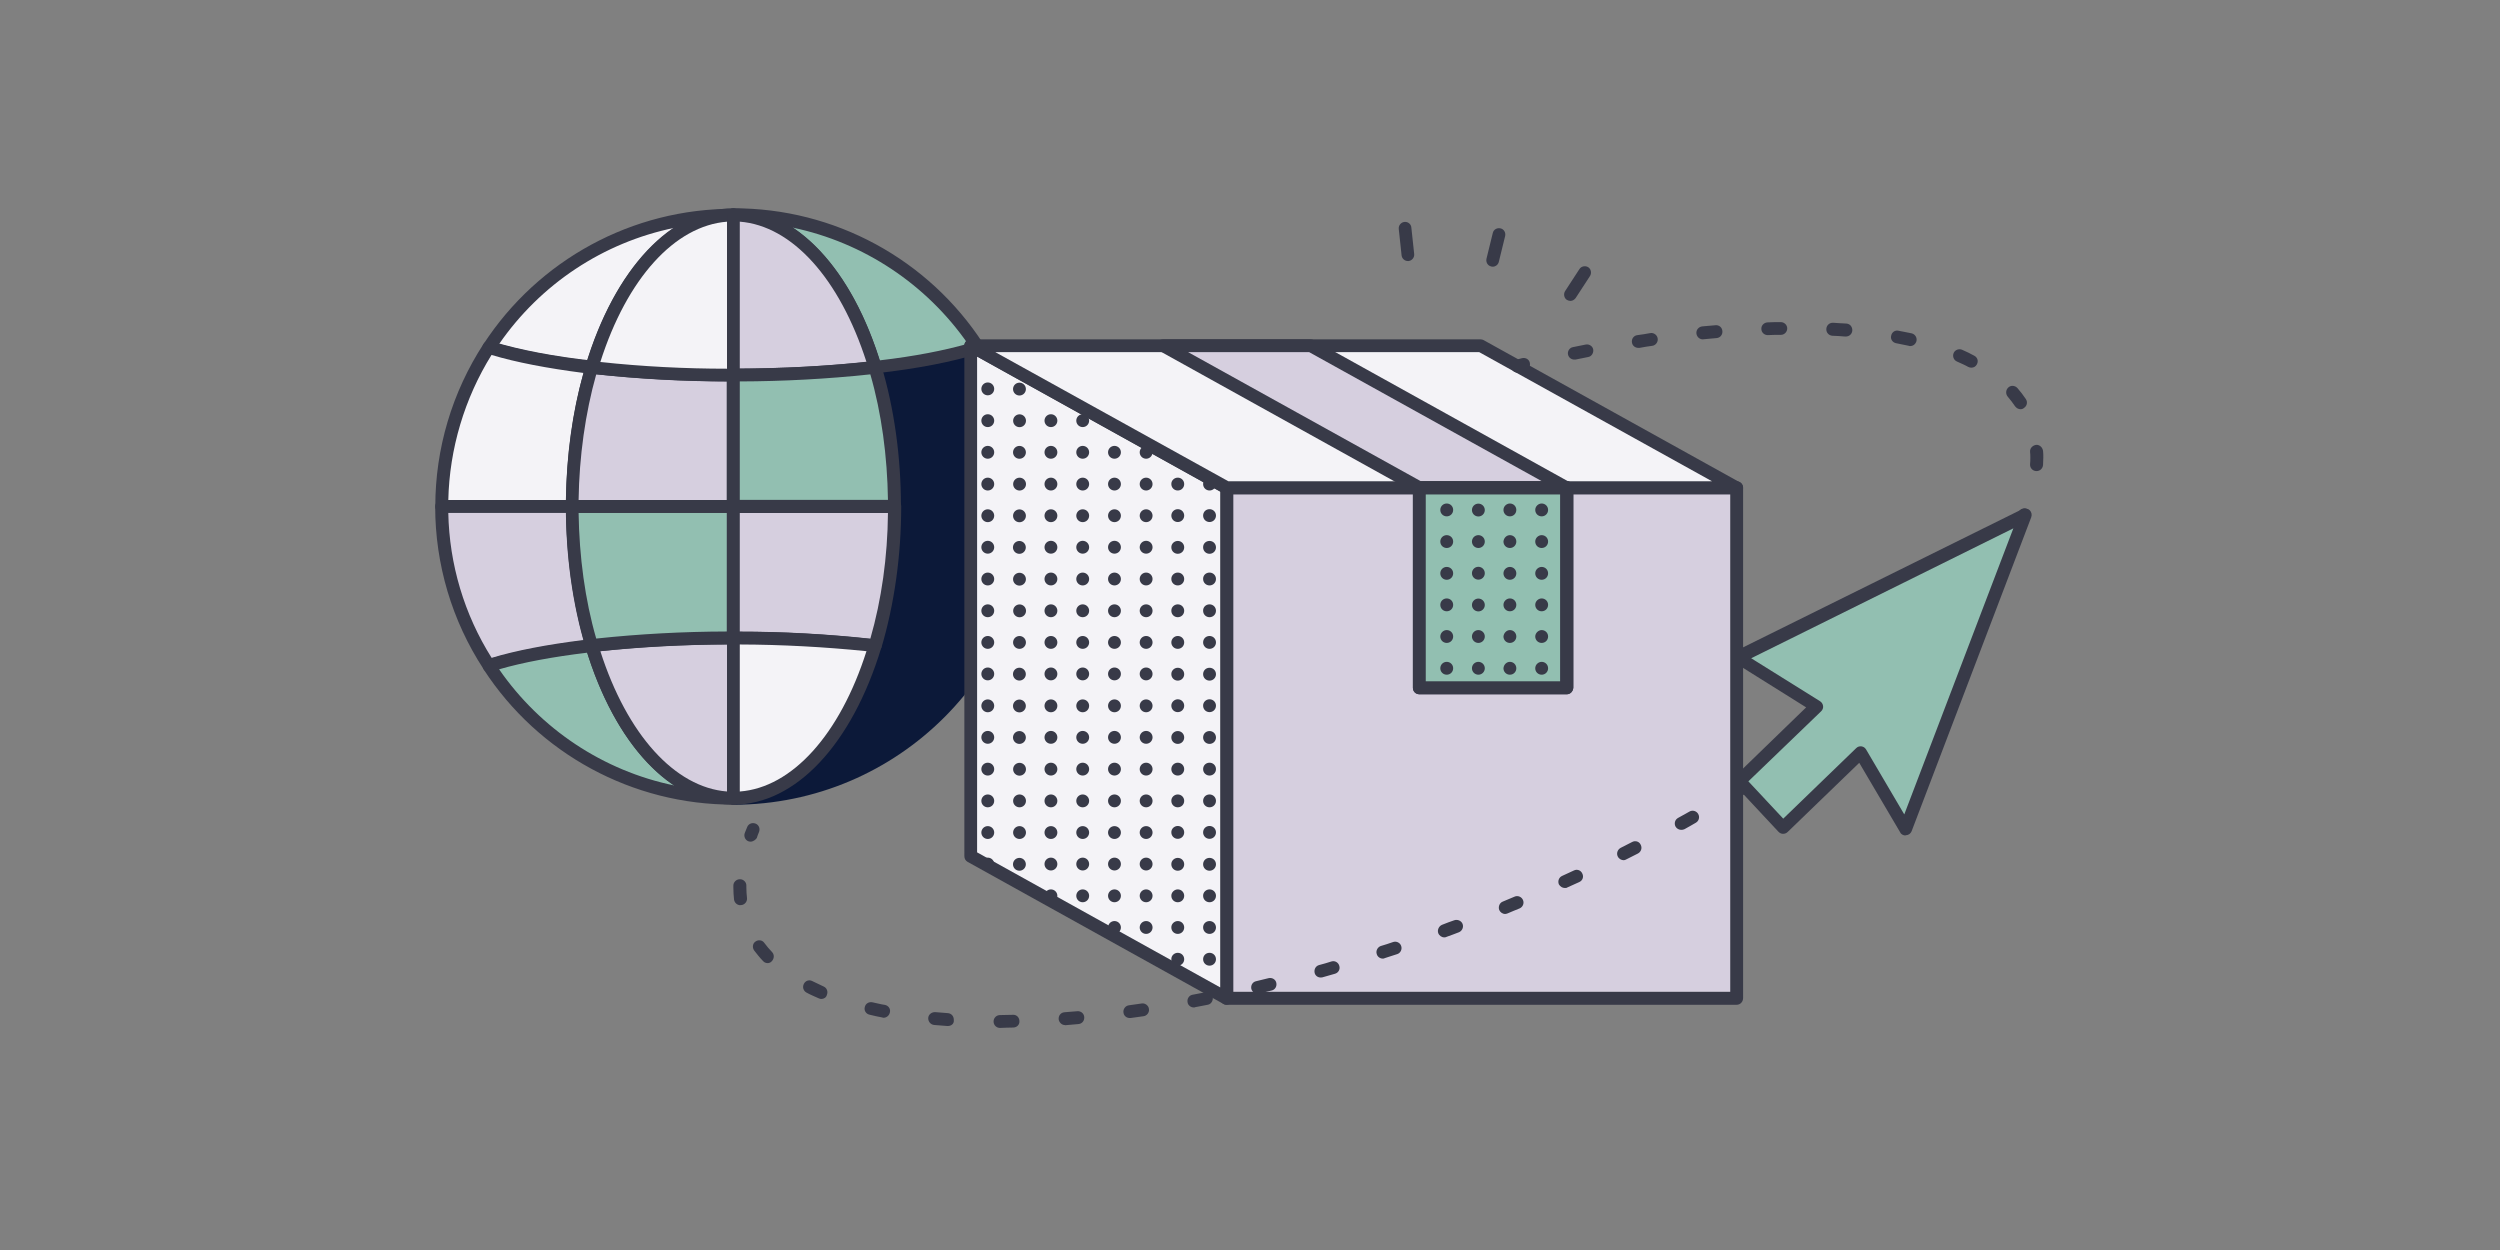 <?xml version="1.0" encoding="UTF-8"?><svg id="Layer_1" xmlns="http://www.w3.org/2000/svg" xmlns:xlink="http://www.w3.org/1999/xlink" viewBox="0 0 1800 900"><rect x="0" y="0" width="1800" height="900" fill="#808080" stroke="none"/><defs><style>.cls-1{clip-path:url(#clippath-73);}.cls-2{clip-path:url(#clippath-72);}.cls-3{clip-path:url(#clippath-62);}.cls-4{clip-path:url(#clippath-186);}.cls-5{clip-path:url(#clippath-45);}.cls-6{clip-path:url(#clippath-63);}.cls-7{clip-path:url(#clippath-188);}.cls-8{clip-path:url(#clippath-170);}.cls-9{clip-path:url(#clippath-20);}.cls-10{clip-path:url(#clippath-135);}.cls-11{clip-path:url(#clippath-11);}.cls-12{clip-path:url(#clippath-123);}.cls-13{clip-path:url(#clippath-16);}.cls-14{clip-path:url(#clippath-157);}.cls-15{clip-path:url(#clippath-59);}.cls-16{clip-path:url(#clippath-78);}.cls-17{clip-path:url(#clippath-169);}.cls-18{clip-path:url(#clippath-93);}.cls-19{clip-path:url(#clippath-158);}.cls-20{clip-path:url(#clippath-89);}.cls-21{clip-path:url(#clippath-33);}.cls-22{clip-path:url(#clippath-64);}.cls-23{clip-path:url(#clippath-47);}.cls-24{clip-path:url(#clippath-94);}.cls-25{clip-path:url(#clippath-77);}.cls-26{clip-path:url(#clippath-162);}.cls-27{clip-path:url(#clippath-121);}.cls-28{clip-path:url(#clippath-160);}.cls-29{clip-path:url(#clippath-116);}.cls-30{clip-path:url(#clippath-161);}.cls-31{clip-path:url(#clippath-151);}.cls-32{clip-path:url(#clippath-136);}.cls-33{clip-path:url(#clippath-132);}.cls-34{clip-path:url(#clippath-41);}.cls-35{clip-path:url(#clippath-32);}.cls-36{clip-path:url(#clippath-190);}.cls-37{clip-path:url(#clippath-108);}.cls-38{clip-path:url(#clippath-163);}.cls-39{clip-path:url(#clippath-112);}.cls-40{clip-path:url(#clippath-87);}.cls-41{fill:#d6cfdf;}.cls-42{clip-path:url(#clippath-142);}.cls-43{clip-path:url(#clippath-173);}.cls-44{clip-path:url(#clippath-83);}.cls-45{clip-path:url(#clippath-128);}.cls-46{clip-path:url(#clippath-119);}.cls-47{clip-path:url(#clippath-114);}.cls-48{clip-path:url(#clippath-185);}.cls-49{clip-path:url(#clippath-105);}.cls-50{clip-path:url(#clippath-2);}.cls-51{clip-path:url(#clippath-13);}.cls-52{clip-path:url(#clippath-88);}.cls-53{clip-path:url(#clippath-115);}.cls-54{clip-path:url(#clippath-182);}.cls-55{clip-path:url(#clippath-124);}.cls-56{clip-path:url(#clippath-37);}.cls-57{clip-path:url(#clippath-46);}.cls-58{clip-path:url(#clippath-25);}.cls-59{clip-path:url(#clippath-98);}.cls-60{clip-path:url(#clippath-172);}.cls-61{clip-path:url(#clippath-107);}.cls-62{clip-path:url(#clippath-164);}.cls-63{clip-path:url(#clippath-15);}.cls-64{clip-path:url(#clippath-6);}.cls-65{clip-path:url(#clippath-153);}.cls-66{clip-path:url(#clippath-104);}.cls-67{clip-path:url(#clippath-76);}.cls-68{clip-path:url(#clippath-40);}.cls-69{clip-path:url(#clippath-117);}.cls-70{clip-path:url(#clippath-26);}.cls-71{clip-path:url(#clippath-81);}.cls-72{clip-path:url(#clippath-111);}.cls-73{clip-path:url(#clippath-181);}.cls-74{clip-path:url(#clippath-75);}.cls-75{clip-path:url(#clippath-189);}.cls-76{clip-path:url(#clippath-167);}.cls-77{clip-path:url(#clippath-7);}.cls-78{clip-path:url(#clippath-21);}.cls-79{clip-path:url(#clippath-130);}.cls-80{clip-path:url(#clippath-34);}.cls-81{clip-path:url(#clippath-176);}.cls-82{clip-path:url(#clippath-57);}.cls-83{clip-path:url(#clippath-102);}.cls-84{clip-path:url(#clippath-1);}.cls-85{clip-path:url(#clippath-4);}.cls-86{clip-path:url(#clippath-138);}.cls-87{clip-path:url(#clippath-38);}.cls-88{clip-path:url(#clippath-36);}.cls-89{clip-path:url(#clippath-127);}.cls-90{clip-path:url(#clippath-27);}.cls-91{clip-path:url(#clippath-125);}.cls-92{clip-path:url(#clippath-109);}.cls-93{clip-path:url(#clippath-149);}.cls-94{clip-path:url(#clippath-141);}.cls-95{clip-path:url(#clippath-101);}.cls-96{clip-path:url(#clippath-60);}.cls-97{clip-path:url(#clippath-168);}.cls-98{clip-path:url(#clippath-44);}.cls-99{fill:#0c1939;}.cls-100{clip-path:url(#clippath-154);}.cls-101{clip-path:url(#clippath-122);}.cls-102{clip-path:url(#clippath-192);}.cls-103{clip-path:url(#clippath-139);}.cls-104{clip-path:url(#clippath-12);}.cls-105{clip-path:url(#clippath-134);}.cls-106{clip-path:url(#clippath-113);}.cls-107{clip-path:url(#clippath-178);}.cls-108{clip-path:url(#clippath-95);}.cls-109{clip-path:url(#clippath-80);}.cls-110{clip-path:url(#clippath-120);}.cls-111{clip-path:url(#clippath-147);}.cls-112{clip-path:url(#clippath-24);}.cls-113{clip-path:url(#clippath-99);}.cls-114{clip-path:url(#clippath-166);}.cls-115{clip-path:url(#clippath-30);}.cls-116{clip-path:url(#clippath-193);}.cls-117{clip-path:url(#clippath-179);}.cls-118{clip-path:url(#clippath-79);}.cls-119{clip-path:url(#clippath-22);}.cls-120{clip-path:url(#clippath-96);}.cls-121{clip-path:url(#clippath-150);}.cls-122{fill:#f4f3f7;}.cls-123{clip-path:url(#clippath-183);}.cls-124{clip-path:url(#clippath-103);}.cls-125{clip-path:url(#clippath-126);}.cls-126{clip-path:url(#clippath-137);}.cls-127{clip-path:url(#clippath-9);}.cls-128{clip-path:url(#clippath-82);}.cls-129{clip-path:url(#clippath-52);}.cls-130{clip-path:url(#clippath-144);}.cls-131{clip-path:url(#clippath);}.cls-132{clip-path:url(#clippath-187);}.cls-133{clip-path:url(#clippath-50);}.cls-134{clip-path:url(#clippath-152);}.cls-135{clip-path:url(#clippath-156);}.cls-136{clip-path:url(#clippath-48);}.cls-137{clip-path:url(#clippath-61);}.cls-138{clip-path:url(#clippath-180);}.cls-139{clip-path:url(#clippath-159);}.cls-140{clip-path:url(#clippath-39);}.cls-141{fill:none;}.cls-142{clip-path:url(#clippath-19);}.cls-143{clip-path:url(#clippath-31);}.cls-144{clip-path:url(#clippath-86);}.cls-145{clip-path:url(#clippath-54);}.cls-146{clip-path:url(#clippath-3);}.cls-147{clip-path:url(#clippath-131);}.cls-148{clip-path:url(#clippath-91);}.cls-149{clip-path:url(#clippath-129);}.cls-150{clip-path:url(#clippath-165);}.cls-151{clip-path:url(#clippath-175);}.cls-152{fill:#383a48;}.cls-153{clip-path:url(#clippath-155);}.cls-154{clip-path:url(#clippath-43);}.cls-155{fill:#92bfb1;}.cls-156{clip-path:url(#clippath-171);}.cls-157{clip-path:url(#clippath-70);}.cls-158{clip-path:url(#clippath-8);}.cls-159{clip-path:url(#clippath-177);}.cls-160{clip-path:url(#clippath-133);}.cls-161{clip-path:url(#clippath-55);}.cls-162{clip-path:url(#clippath-69);}.cls-163{clip-path:url(#clippath-140);}.cls-164{clip-path:url(#clippath-29);}.cls-165{clip-path:url(#clippath-18);}.cls-166{clip-path:url(#clippath-90);}.cls-167{clip-path:url(#clippath-14);}.cls-168{clip-path:url(#clippath-17);}.cls-169{clip-path:url(#clippath-97);}.cls-170{clip-path:url(#clippath-5);}.cls-171{clip-path:url(#clippath-174);}.cls-172{clip-path:url(#clippath-58);}.cls-173{clip-path:url(#clippath-84);}.cls-174{clip-path:url(#clippath-148);}.cls-175{clip-path:url(#clippath-42);}.cls-176{clip-path:url(#clippath-65);}.cls-177{clip-path:url(#clippath-10);}.cls-178{clip-path:url(#clippath-118);}.cls-179{clip-path:url(#clippath-23);}.cls-180{clip-path:url(#clippath-191);}.cls-181{clip-path:url(#clippath-100);}.cls-182{clip-path:url(#clippath-92);}.cls-183{clip-path:url(#clippath-74);}.cls-184{clip-path:url(#clippath-56);}.cls-185{clip-path:url(#clippath-53);}.cls-186{clip-path:url(#clippath-49);}.cls-187{clip-path:url(#clippath-110);}.cls-188{clip-path:url(#clippath-146);}.cls-189{clip-path:url(#clippath-67);}.cls-190{clip-path:url(#clippath-51);}.cls-191{clip-path:url(#clippath-145);}.cls-192{clip-path:url(#clippath-28);}.cls-193{clip-path:url(#clippath-71);}.cls-194{clip-path:url(#clippath-184);}.cls-195{clip-path:url(#clippath-85);}.cls-196{clip-path:url(#clippath-106);}.cls-197{clip-path:url(#clippath-68);}.cls-198{clip-path:url(#clippath-143);}.cls-199{clip-path:url(#clippath-35);}.cls-200{clip-path:url(#clippath-66);}</style><clipPath id="clippath"><rect class="cls-141" x="313.42" y="150.16" width="429.27" height="429.27"/></clipPath><clipPath id="clippath-1"><rect class="cls-141" x="313.42" y="150.16" width="429.27" height="429.27"/></clipPath><clipPath id="clippath-2"><rect class="cls-141" x="313.42" y="150.16" width="429.27" height="429.27"/></clipPath><clipPath id="clippath-3"><rect class="cls-141" x="313.42" y="150.16" width="429.27" height="429.27"/></clipPath><clipPath id="clippath-4"><rect class="cls-141" x="313.42" y="150.16" width="429.27" height="429.27"/></clipPath><clipPath id="clippath-5"><rect class="cls-141" x="313.42" y="150.16" width="429.27" height="429.27"/></clipPath><clipPath id="clippath-6"><rect class="cls-141" x="313.42" y="150.16" width="429.27" height="429.27"/></clipPath><clipPath id="clippath-7"><rect class="cls-141" x="313.42" y="150.16" width="429.27" height="429.27"/></clipPath><clipPath id="clippath-8"><rect class="cls-141" x="313.42" y="150.16" width="429.27" height="429.27"/></clipPath><clipPath id="clippath-9"><rect class="cls-141" x="313.42" y="150.16" width="429.27" height="429.27"/></clipPath><clipPath id="clippath-10"><rect class="cls-141" x="313.42" y="150.16" width="429.27" height="429.27"/></clipPath><clipPath id="clippath-11"><rect class="cls-141" x="313.42" y="150.16" width="429.27" height="429.27"/></clipPath><clipPath id="clippath-12"><rect class="cls-141" x="313.42" y="150.16" width="429.27" height="429.27"/></clipPath><clipPath id="clippath-13"><rect class="cls-141" x="313.42" y="150.16" width="429.27" height="429.27"/></clipPath><clipPath id="clippath-14"><rect class="cls-141" x="313.42" y="150.16" width="429.27" height="429.27"/></clipPath><clipPath id="clippath-15"><rect class="cls-141" x="313.42" y="150.16" width="429.27" height="429.27"/></clipPath><clipPath id="clippath-16"><rect class="cls-141" x="313.42" y="150.16" width="429.27" height="429.27"/></clipPath><clipPath id="clippath-17"><rect class="cls-141" x="313.42" y="150.16" width="429.27" height="429.27"/></clipPath><clipPath id="clippath-18"><rect class="cls-141" x="313.42" y="150.16" width="429.27" height="429.27"/></clipPath><clipPath id="clippath-19"><rect class="cls-141" x="313.42" y="150.16" width="429.27" height="429.27"/></clipPath><clipPath id="clippath-20"><rect class="cls-141" x="313.42" y="150.16" width="429.27" height="429.27"/></clipPath><clipPath id="clippath-21"><rect class="cls-141" x="313.42" y="150.16" width="429.27" height="429.27"/></clipPath><clipPath id="clippath-22"><rect class="cls-141" x="313.42" y="150.16" width="429.27" height="429.27"/></clipPath><clipPath id="clippath-23"><rect class="cls-141" x="313.42" y="150.16" width="429.27" height="429.27"/></clipPath><clipPath id="clippath-24"><rect class="cls-141" x="313.42" y="150.16" width="429.27" height="429.27"/></clipPath><clipPath id="clippath-25"><rect class="cls-141" x="313.42" y="150.16" width="429.27" height="429.27"/></clipPath><clipPath id="clippath-26"><rect class="cls-141" x="313.42" y="150.16" width="429.27" height="429.27"/></clipPath><clipPath id="clippath-27"><rect class="cls-141" x="1007.1" y="159.79" width="138.46" height="56.87"/></clipPath><clipPath id="clippath-28"><rect class="cls-141" x="694.16" y="244.34" width="560.87" height="479.09"/></clipPath><clipPath id="clippath-29"><rect class="cls-141" x="694.16" y="244.34" width="560.87" height="479.09"/></clipPath><clipPath id="clippath-30"><rect class="cls-141" x="694.16" y="244.34" width="560.87" height="479.09"/></clipPath><clipPath id="clippath-31"><rect class="cls-141" x="694.16" y="244.34" width="560.87" height="479.09"/></clipPath><clipPath id="clippath-32"><rect class="cls-141" x="694.16" y="244.34" width="560.87" height="479.09"/></clipPath><clipPath id="clippath-33"><rect class="cls-141" x="694.16" y="244.34" width="560.87" height="479.09"/></clipPath><clipPath id="clippath-34"><rect class="cls-141" x="694.16" y="244.34" width="560.87" height="479.09"/></clipPath><clipPath id="clippath-35"><rect class="cls-141" x="694.16" y="244.34" width="560.87" height="479.09"/></clipPath><clipPath id="clippath-36"><rect class="cls-141" x="694.16" y="244.34" width="560.87" height="479.09"/></clipPath><clipPath id="clippath-37"><rect class="cls-141" x="694.16" y="244.34" width="560.87" height="479.09"/></clipPath><clipPath id="clippath-38"><rect class="cls-141" x="694.16" y="244.34" width="560.87" height="479.09"/></clipPath><clipPath id="clippath-39"><rect class="cls-141" x="694.16" y="244.34" width="560.87" height="479.09"/></clipPath><clipPath id="clippath-40"><rect class="cls-141" x="694.16" y="244.34" width="560.87" height="479.09"/></clipPath><clipPath id="clippath-41"><rect class="cls-141" x="694.16" y="244.34" width="560.87" height="479.09"/></clipPath><clipPath id="clippath-42"><rect class="cls-141" x="694.16" y="244.34" width="560.87" height="479.09"/></clipPath><clipPath id="clippath-43"><rect class="cls-141" x="694.16" y="244.34" width="560.87" height="479.09"/></clipPath><clipPath id="clippath-44"><rect class="cls-141" x="694.16" y="244.34" width="560.87" height="479.09"/></clipPath><clipPath id="clippath-45"><rect class="cls-141" x="694.16" y="244.34" width="560.87" height="479.09"/></clipPath><clipPath id="clippath-46"><rect class="cls-141" x="694.16" y="244.34" width="560.87" height="479.09"/></clipPath><clipPath id="clippath-47"><rect class="cls-141" x="694.16" y="244.34" width="560.87" height="479.09"/></clipPath><clipPath id="clippath-48"><rect class="cls-141" x="694.16" y="244.34" width="560.87" height="479.09"/></clipPath><clipPath id="clippath-49"><rect class="cls-141" x="694.16" y="244.34" width="560.87" height="479.09"/></clipPath><clipPath id="clippath-50"><rect class="cls-141" x="694.16" y="244.34" width="560.87" height="479.09"/></clipPath><clipPath id="clippath-51"><rect class="cls-141" x="694.16" y="244.34" width="560.87" height="479.09"/></clipPath><clipPath id="clippath-52"><rect class="cls-141" x="694.16" y="244.34" width="560.87" height="479.09"/></clipPath><clipPath id="clippath-53"><rect class="cls-141" x="694.16" y="244.34" width="560.87" height="479.09"/></clipPath><clipPath id="clippath-54"><rect class="cls-141" x="694.16" y="244.34" width="560.87" height="479.09"/></clipPath><clipPath id="clippath-55"><rect class="cls-141" x="694.16" y="244.34" width="560.87" height="479.09"/></clipPath><clipPath id="clippath-56"><rect class="cls-141" x="694.16" y="244.34" width="560.87" height="479.09"/></clipPath><clipPath id="clippath-57"><rect class="cls-141" x="694.16" y="244.34" width="560.87" height="479.09"/></clipPath><clipPath id="clippath-58"><rect class="cls-141" x="694.16" y="244.34" width="560.87" height="479.09"/></clipPath><clipPath id="clippath-59"><rect class="cls-141" x="694.16" y="244.34" width="560.87" height="479.09"/></clipPath><clipPath id="clippath-60"><rect class="cls-141" x="694.16" y="244.34" width="560.87" height="479.09"/></clipPath><clipPath id="clippath-61"><rect class="cls-141" x="694.16" y="244.34" width="560.87" height="479.09"/></clipPath><clipPath id="clippath-62"><rect class="cls-141" x="694.16" y="244.34" width="560.87" height="479.09"/></clipPath><clipPath id="clippath-63"><rect class="cls-141" x="694.16" y="244.34" width="560.87" height="479.09"/></clipPath><clipPath id="clippath-64"><rect class="cls-141" x="694.16" y="244.34" width="560.87" height="479.09"/></clipPath><clipPath id="clippath-65"><rect class="cls-141" x="694.16" y="244.34" width="560.87" height="479.09"/></clipPath><clipPath id="clippath-66"><rect class="cls-141" x="694.16" y="244.34" width="560.87" height="479.09"/></clipPath><clipPath id="clippath-67"><rect class="cls-141" x="694.16" y="244.34" width="560.87" height="479.09"/></clipPath><clipPath id="clippath-68"><rect class="cls-141" x="694.16" y="244.34" width="560.87" height="479.09"/></clipPath><clipPath id="clippath-69"><rect class="cls-141" x="694.16" y="244.34" width="560.87" height="479.09"/></clipPath><clipPath id="clippath-70"><rect class="cls-141" x="694.16" y="244.34" width="560.87" height="479.09"/></clipPath><clipPath id="clippath-71"><rect class="cls-141" x="694.16" y="244.34" width="560.87" height="479.09"/></clipPath><clipPath id="clippath-72"><rect class="cls-141" x="694.16" y="244.34" width="560.87" height="479.09"/></clipPath><clipPath id="clippath-73"><rect class="cls-141" x="694.16" y="244.34" width="560.87" height="479.09"/></clipPath><clipPath id="clippath-74"><rect class="cls-141" x="694.16" y="244.34" width="560.87" height="479.09"/></clipPath><clipPath id="clippath-75"><rect class="cls-141" x="694.16" y="244.34" width="560.87" height="479.09"/></clipPath><clipPath id="clippath-76"><rect class="cls-141" x="694.16" y="244.34" width="560.87" height="479.09"/></clipPath><clipPath id="clippath-77"><rect class="cls-141" x="694.16" y="244.34" width="560.87" height="479.09"/></clipPath><clipPath id="clippath-78"><rect class="cls-141" x="694.16" y="244.34" width="560.87" height="479.09"/></clipPath><clipPath id="clippath-79"><rect class="cls-141" x="694.16" y="244.34" width="560.87" height="479.09"/></clipPath><clipPath id="clippath-80"><rect class="cls-141" x="694.68" y="243.8" width="560.87" height="479.1" transform="translate(-1.48 2.99) rotate(-.18)"/></clipPath><clipPath id="clippath-81"><rect class="cls-141" x="694.55" y="243.8" width="560.87" height="479.1" transform="translate(-1.48 2.99) rotate(-.18)"/></clipPath><clipPath id="clippath-82"><rect class="cls-141" x="694.52" y="243.8" width="560.87" height="479.1" transform="translate(-1.48 2.99) rotate(-.18)"/></clipPath><clipPath id="clippath-83"><rect class="cls-141" x="694.48" y="243.8" width="560.87" height="479.1" transform="translate(-1.48 2.99) rotate(-.18)"/></clipPath><clipPath id="clippath-84"><rect class="cls-141" x="694.36" y="243.8" width="560.87" height="479.1" transform="translate(-1.48 2.99) rotate(-.18)"/></clipPath><clipPath id="clippath-85"><rect class="cls-141" x="694.32" y="243.8" width="560.87" height="479.1" transform="translate(-1.48 2.99) rotate(-.18)"/></clipPath><clipPath id="clippath-86"><rect class="cls-141" x="694.19" y="243.81" width="560.87" height="479.1" transform="translate(-1.47 2.97) rotate(-.17)"/></clipPath><clipPath id="clippath-87"><rect class="cls-141" x="694.16" y="243.8" width="560.87" height="479.1" transform="translate(-1.48 2.99) rotate(-.18)"/></clipPath><clipPath id="clippath-88"><rect class="cls-141" x="694.16" y="244.07" width="560.87" height="479.09" transform="translate(-.74 1.49) rotate(-.09)"/></clipPath><clipPath id="clippath-89"><rect class="cls-141" x="694.07" y="244.07" width="560.87" height="479.09" transform="translate(-.74 1.49) rotate(-.09)"/></clipPath><clipPath id="clippath-90"><rect class="cls-141" x="694.07" y="244.07" width="560.87" height="479.09" transform="translate(-.74 1.5) rotate(-.09)"/></clipPath><clipPath id="clippath-91"><rect class="cls-141" x="694.07" y="244.07" width="560.87" height="479.09" transform="translate(-.74 1.49) rotate(-.09)"/></clipPath><clipPath id="clippath-92"><rect class="cls-141" x="693.97" y="244.07" width="560.87" height="479.09" transform="translate(-.74 1.5) rotate(-.09)"/></clipPath><clipPath id="clippath-93"><rect class="cls-141" x="693.97" y="244.07" width="560.87" height="479.09" transform="translate(-.74 1.5) rotate(-.09)"/></clipPath><clipPath id="clippath-94"><rect class="cls-141" x="693.88" y="244.07" width="560.87" height="479.09" transform="translate(-.74 1.49) rotate(-.09)"/></clipPath><clipPath id="clippath-95"><rect class="cls-141" x="693.88" y="244.07" width="560.87" height="479.09" transform="translate(-.74 1.5) rotate(-.09)"/></clipPath><clipPath id="clippath-96"><rect class="cls-141" x="694.72" y="243.77" width="560.87" height="479.1" transform="translate(-1.48 3) rotate(-.18)"/></clipPath><clipPath id="clippath-97"><rect class="cls-141" x="694.68" y="243.77" width="560.87" height="479.1" transform="translate(-1.48 2.99) rotate(-.18)"/></clipPath><clipPath id="clippath-98"><rect class="cls-141" x="694.55" y="243.77" width="560.87" height="479.1" transform="translate(-1.48 2.99) rotate(-.18)"/></clipPath><clipPath id="clippath-99"><rect class="cls-141" x="694.52" y="243.77" width="560.87" height="479.1" transform="translate(-1.48 2.99) rotate(-.18)"/></clipPath><clipPath id="clippath-100"><rect class="cls-141" x="694.48" y="243.77" width="560.87" height="479.1" transform="translate(-1.48 2.99) rotate(-.18)"/></clipPath><clipPath id="clippath-101"><rect class="cls-141" x="694.36" y="243.77" width="560.87" height="479.1" transform="translate(-1.48 2.99) rotate(-.18)"/></clipPath><clipPath id="clippath-102"><rect class="cls-141" x="694.32" y="243.77" width="560.87" height="479.1" transform="translate(-1.48 2.99) rotate(-.18)"/></clipPath><clipPath id="clippath-103"><rect class="cls-141" x="694.19" y="243.77" width="560.87" height="479.1" transform="translate(-1.47 2.97) rotate(-.17)"/></clipPath><clipPath id="clippath-104"><rect class="cls-141" x="694.16" y="243.77" width="560.87" height="479.1" transform="translate(-1.48 2.99) rotate(-.18)"/></clipPath><clipPath id="clippath-105"><rect class="cls-141" x="694.16" y="244.07" width="560.87" height="479.09" transform="translate(-.74 1.49) rotate(-.09)"/></clipPath><clipPath id="clippath-106"><rect class="cls-141" x="694.07" y="244.07" width="560.87" height="479.09" transform="translate(-.74 1.49) rotate(-.09)"/></clipPath><clipPath id="clippath-107"><rect class="cls-141" x="694.07" y="244.07" width="560.87" height="479.09" transform="translate(-.74 1.5) rotate(-.09)"/></clipPath><clipPath id="clippath-108"><rect class="cls-141" x="694.07" y="244.07" width="560.87" height="479.09" transform="translate(-.74 1.49) rotate(-.09)"/></clipPath><clipPath id="clippath-109"><rect class="cls-141" x="693.97" y="244.07" width="560.87" height="479.09" transform="translate(-.74 1.5) rotate(-.09)"/></clipPath><clipPath id="clippath-110"><rect class="cls-141" x="693.97" y="244.07" width="560.87" height="479.09" transform="translate(-.74 1.5) rotate(-.09)"/></clipPath><clipPath id="clippath-111"><rect class="cls-141" x="693.88" y="244.07" width="560.87" height="479.09" transform="translate(-.74 1.49) rotate(-.09)"/></clipPath><clipPath id="clippath-112"><rect class="cls-141" x="694.16" y="244.34" width="560.87" height="479.09"/></clipPath><clipPath id="clippath-113"><rect class="cls-141" x="694.16" y="244.34" width="560.87" height="479.09"/></clipPath><clipPath id="clippath-114"><rect class="cls-141" x="694.16" y="244.34" width="560.87" height="479.09"/></clipPath><clipPath id="clippath-115"><rect class="cls-141" x="694.16" y="244.34" width="560.87" height="479.09"/></clipPath><clipPath id="clippath-116"><rect class="cls-141" x="694.16" y="244.34" width="560.87" height="479.09"/></clipPath><clipPath id="clippath-117"><rect class="cls-141" x="694.16" y="244.34" width="560.87" height="479.09"/></clipPath><clipPath id="clippath-118"><rect class="cls-141" x="694.16" y="244.34" width="560.87" height="479.09"/></clipPath><clipPath id="clippath-119"><rect class="cls-141" x="694.16" y="244.34" width="560.87" height="479.09"/></clipPath><clipPath id="clippath-120"><rect class="cls-141" x="694.16" y="244.34" width="560.87" height="479.09"/></clipPath><clipPath id="clippath-121"><rect class="cls-141" x="694.16" y="244.34" width="560.87" height="479.09"/></clipPath><clipPath id="clippath-122"><rect class="cls-141" x="694.16" y="244.34" width="560.87" height="479.09"/></clipPath><clipPath id="clippath-123"><rect class="cls-141" x="694.16" y="244.34" width="560.87" height="479.09"/></clipPath><clipPath id="clippath-124"><rect class="cls-141" x="694.16" y="244.34" width="560.87" height="479.09"/></clipPath><clipPath id="clippath-125"><rect class="cls-141" x="694.16" y="244.34" width="560.87" height="479.09"/></clipPath><clipPath id="clippath-126"><rect class="cls-141" x="694.16" y="244.34" width="560.87" height="479.09"/></clipPath><clipPath id="clippath-127"><rect class="cls-141" x="694.16" y="244.34" width="560.87" height="479.09"/></clipPath><clipPath id="clippath-128"><rect class="cls-141" x="254.48" y="-204.88" width="479.1" height="560.87" transform="translate(416.96 569.35) rotate(-89.82)"/></clipPath><clipPath id="clippath-129"><rect class="cls-141" x="254.39" y="-159.22" width="479.1" height="560.87" transform="translate(371.21 614.79) rotate(-89.82)"/></clipPath><clipPath id="clippath-130"><rect class="cls-141" x="254.35" y="-113.7" width="479.1" height="560.87" transform="translate(325.66 660.11) rotate(-89.83)"/></clipPath><clipPath id="clippath-131"><rect class="cls-141" x="254.35" y="-67.95" width="479.1" height="560.87" transform="translate(279.91 705.73) rotate(-89.83)"/></clipPath><clipPath id="clippath-132"><rect class="cls-141" x="254.12" y="-22.35" width="479.1" height="560.87" transform="translate(234.07 750.97) rotate(-89.83)"/></clipPath><clipPath id="clippath-133"><rect class="cls-141" x="254.07" y="23.07" width="479.1" height="560.87" transform="translate(188.61 796.21) rotate(-89.83)"/></clipPath><clipPath id="clippath-134"><rect class="cls-141" x="254.08" y="68.83" width="479.1" height="560.87" transform="translate(142.86 841.83) rotate(-89.83)"/></clipPath><clipPath id="clippath-135"><rect class="cls-141" x="253.99" y="114.58" width="479.1" height="560.87" transform="translate(97.02 887.35) rotate(-89.83)"/></clipPath><clipPath id="clippath-136"><rect class="cls-141" x="253.95" y="160.1" width="479.1" height="560.87" transform="translate(51.47 932.69) rotate(-89.83)"/></clipPath><clipPath id="clippath-137"><rect class="cls-141" x="253.72" y="205.61" width="479.1" height="560.87" transform="translate(5.72 977.82) rotate(-89.83)"/></clipPath><clipPath id="clippath-138"><rect class="cls-141" x="429.65" y="28.01" width="560.87" height="479.09" transform="translate(441.45 977.24) rotate(-89.91)"/></clipPath><clipPath id="clippath-139"><rect class="cls-141" x="406.87" y="50.76" width="560.87" height="479.09" transform="translate(395.96 977.18) rotate(-89.91)"/></clipPath><clipPath id="clippath-140"><rect class="cls-141" x="384.01" y="73.51" width="560.87" height="479.09" transform="translate(350.37 977.03) rotate(-89.91)"/></clipPath><clipPath id="clippath-141"><rect class="cls-141" x="361.23" y="96.35" width="560.87" height="479.09" transform="translate(304.8 977.06) rotate(-89.91)"/></clipPath><clipPath id="clippath-142"><rect class="cls-141" x="338.46" y="119.1" width="560.87" height="479.09" transform="translate(259.3 977) rotate(-89.91)"/></clipPath><clipPath id="clippath-143"><rect class="cls-141" x="315.6" y="141.85" width="560.87" height="479.09" transform="translate(213.73 976.84) rotate(-89.91)"/></clipPath><clipPath id="clippath-144"><rect class="cls-141" x="694.75" y="243.48" width="560.87" height="479.1" transform="translate(-1.48 3) rotate(-.18)"/></clipPath><clipPath id="clippath-145"><rect class="cls-141" x="694.72" y="243.48" width="560.87" height="479.1" transform="translate(-1.48 3) rotate(-.18)"/></clipPath><clipPath id="clippath-146"><rect class="cls-141" x="694.68" y="243.48" width="560.87" height="479.1" transform="translate(-1.48 2.99) rotate(-.18)"/></clipPath><clipPath id="clippath-147"><rect class="cls-141" x="694.55" y="243.48" width="560.87" height="479.1" transform="translate(-1.48 2.99) rotate(-.18)"/></clipPath><clipPath id="clippath-148"><rect class="cls-141" x="694.52" y="243.48" width="560.87" height="479.1" transform="translate(-1.48 2.99) rotate(-.18)"/></clipPath><clipPath id="clippath-149"><rect class="cls-141" x="694.48" y="243.48" width="560.87" height="479.1" transform="translate(-1.48 2.99) rotate(-.18)"/></clipPath><clipPath id="clippath-150"><rect class="cls-141" x="694.36" y="243.48" width="560.87" height="479.1" transform="translate(-1.48 2.99) rotate(-.18)"/></clipPath><clipPath id="clippath-151"><rect class="cls-141" x="694.32" y="243.48" width="560.87" height="479.1" transform="translate(-1.48 2.99) rotate(-.18)"/></clipPath><clipPath id="clippath-152"><rect class="cls-141" x="694.19" y="243.48" width="560.87" height="479.1" transform="translate(-1.47 2.97) rotate(-.17)"/></clipPath><clipPath id="clippath-153"><rect class="cls-141" x="694.16" y="243.48" width="560.87" height="479.1" transform="translate(-1.48 2.99) rotate(-.18)"/></clipPath><clipPath id="clippath-154"><rect class="cls-141" x="694.16" y="243.88" width="560.87" height="479.09" transform="translate(-.74 1.49) rotate(-.09)"/></clipPath><clipPath id="clippath-155"><rect class="cls-141" x="694.07" y="243.88" width="560.87" height="479.09" transform="translate(-.74 1.49) rotate(-.09)"/></clipPath><clipPath id="clippath-156"><rect class="cls-141" x="694.07" y="243.88" width="560.87" height="479.09" transform="translate(-.74 1.5) rotate(-.09)"/></clipPath><clipPath id="clippath-157"><rect class="cls-141" x="694.07" y="243.88" width="560.87" height="479.09" transform="translate(-.74 1.49) rotate(-.09)"/></clipPath><clipPath id="clippath-158"><rect class="cls-141" x="693.97" y="243.88" width="560.87" height="479.09" transform="translate(-.74 1.5) rotate(-.09)"/></clipPath><clipPath id="clippath-159"><rect class="cls-141" x="693.97" y="243.88" width="560.87" height="479.09" transform="translate(-.74 1.5) rotate(-.09)"/></clipPath><clipPath id="clippath-160"><rect class="cls-141" x="694.16" y="244.34" width="560.87" height="479.09"/></clipPath><clipPath id="clippath-161"><rect class="cls-141" x="694.16" y="244.34" width="560.87" height="479.09"/></clipPath><clipPath id="clippath-162"><rect class="cls-141" x="694.16" y="244.34" width="560.87" height="479.09"/></clipPath><clipPath id="clippath-163"><rect class="cls-141" x="694.16" y="244.34" width="560.87" height="479.09"/></clipPath><clipPath id="clippath-164"><rect class="cls-141" x="694.16" y="244.34" width="560.87" height="479.09"/></clipPath><clipPath id="clippath-165"><rect class="cls-141" x="694.16" y="244.34" width="560.87" height="479.09"/></clipPath><clipPath id="clippath-166"><rect class="cls-141" x="694.16" y="244.34" width="560.87" height="479.09"/></clipPath><clipPath id="clippath-167"><rect class="cls-141" x="694.16" y="244.34" width="560.87" height="479.09"/></clipPath><clipPath id="clippath-168"><rect class="cls-141" x="694.16" y="244.34" width="560.87" height="479.09"/></clipPath><clipPath id="clippath-169"><rect class="cls-141" x="694.16" y="244.34" width="560.87" height="479.09"/></clipPath><clipPath id="clippath-170"><rect class="cls-141" x="694.16" y="244.34" width="560.87" height="479.09"/></clipPath><clipPath id="clippath-171"><rect class="cls-141" x="694.16" y="244.34" width="560.87" height="479.09"/></clipPath><clipPath id="clippath-172"><rect class="cls-141" x="694.16" y="244.34" width="560.87" height="479.09"/></clipPath><clipPath id="clippath-173"><rect class="cls-141" x="694.16" y="244.34" width="560.87" height="479.09"/></clipPath><clipPath id="clippath-174"><rect class="cls-141" x="694.16" y="244.34" width="560.87" height="479.09"/></clipPath><clipPath id="clippath-175"><rect class="cls-141" x="694.16" y="244.34" width="560.87" height="479.09"/></clipPath><clipPath id="clippath-176"><rect class="cls-141" x="694.16" y="244.34" width="560.87" height="479.09"/></clipPath><clipPath id="clippath-177"><rect class="cls-141" x="694.16" y="244.34" width="560.87" height="479.09"/></clipPath><clipPath id="clippath-178"><rect class="cls-141" x="694.16" y="244.34" width="560.87" height="479.09"/></clipPath><clipPath id="clippath-179"><rect class="cls-141" x="694.16" y="244.34" width="560.87" height="479.09"/></clipPath><clipPath id="clippath-180"><rect class="cls-141" x="694.16" y="244.34" width="560.87" height="479.09"/></clipPath><clipPath id="clippath-181"><rect class="cls-141" x="694.16" y="244.34" width="560.87" height="479.09"/></clipPath><clipPath id="clippath-182"><rect class="cls-141" x="694.16" y="244.34" width="560.87" height="479.09"/></clipPath><clipPath id="clippath-183"><rect class="cls-141" x="694.16" y="244.34" width="560.87" height="479.09"/></clipPath><clipPath id="clippath-184"><rect class="cls-141" x="694.16" y="244.34" width="560.87" height="479.09"/></clipPath><clipPath id="clippath-185"><rect class="cls-141" x="694.16" y="244.34" width="560.87" height="479.09"/></clipPath><clipPath id="clippath-186"><rect class="cls-141" x="694.16" y="244.34" width="560.87" height="479.09"/></clipPath><clipPath id="clippath-187"><rect class="cls-141" x="694.16" y="244.34" width="560.87" height="479.09"/></clipPath><clipPath id="clippath-188"><rect class="cls-141" x="694.16" y="244.34" width="560.87" height="479.09"/></clipPath><clipPath id="clippath-189"><rect class="cls-141" x="694.16" y="244.34" width="560.87" height="479.09"/></clipPath><clipPath id="clippath-190"><rect class="cls-141" x="694.16" y="244.34" width="560.87" height="479.09"/></clipPath><clipPath id="clippath-191"><rect class="cls-141" x="528.01" y="231.75" width="943.09" height="508.17"/></clipPath><clipPath id="clippath-192"><rect class="cls-141" x="1246.79" y="366.22" width="216.07" height="235.43"/></clipPath><clipPath id="clippath-193"><rect class="cls-141" x="1246.79" y="366.22" width="216.07" height="235.43"/></clipPath></defs><g class="cls-131"><path class="cls-99" d="m708.05,247.68c-1.2-1.76-3.33-2.5-5.28-1.85-18.52,5.83-43.71,10.74-73.17,14.17-1.3.19-2.59.83-3.33,2.04-.74,1.2-.83,2.59-.56,3.89,9.08,30.19,13.89,64.27,13.89,98.82s-4.82,68.63-13.89,98.82c-19.82,65.76-57.14,106.6-97.52,106.6-2.59,0-4.63,2.04-4.63,4.63s2.04,4.63,4.63,4.63c118.64-.19,214.68-96.32,214.59-214.86-.19-41.49-12.13-82.06-34.73-116.88h0Z"/></g><g class="cls-84"><path class="cls-155" d="m704.07,250.18c-18.62,6.02-44.18,10.93-74.09,14.45-19.63-65.29-57.98-109.75-102.06-109.75,71.22-.19,137.35,35.84,176.15,95.3Z"/></g><g class="cls-50"><path class="cls-152" d="m630.07,269.26c-2.04,0-3.89-1.3-4.54-3.33-19.82-65.57-57.14-106.6-97.52-106.6-2.5,0-4.63-2.04-4.63-4.54v-.19c0-2.5,2.04-4.63,4.54-4.63h.19c72.61-.19,140.4,36.58,179.86,97.52.83,1.48,1.02,3.24.19,4.63-.56,1.02-1.57,1.85-2.78,2.22-18.99,6.02-44.73,11.11-74.74,14.45-.19.28-.46.46-.56.46Zm-59.37-105.39c26.21,17.5,48.53,50.85,62.7,95.58,24.82-2.87,46.49-7.13,63.44-11.95-29.91-42.97-75.02-72.89-126.14-83.63Z"/></g><g class="cls-146"><path class="cls-122" d="m528.1,154.79c-43.99,0-82.33,44.45-102.06,109.75-28.9-3.33-53.62-8.06-72.15-13.89l-1.85-.56c38.81-59.37,104.93-95.3,176.06-95.3Z"/></g><g class="cls-85"><path class="cls-152" d="m426.13,269.26h-.56c-28.99-3.33-54.18-8.15-73.07-13.89l-.19-.19-1.85-.56c-1.3-.46-2.32-1.57-2.87-2.87-.46-1.3-.28-2.78.46-3.89,39.64-60.94,107.43-97.71,180.04-97.52,2.5,0,4.63,2.04,4.63,4.54v.19c0,2.5-2.04,4.63-4.54,4.63h-.19c-40.38,0-77.8,40.84-97.52,106.6-.74,1.67-2.5,2.96-4.35,2.96Zm-66.77-21.58c16.95,4.82,38.62,8.89,63.44,11.95,14.17-44.73,36.4-78.17,62.7-95.58-51.22,10.56-96.32,40.47-126.14,83.63Z"/></g><g class="cls-170"><path class="cls-122" d="m426.13,264.63c-8.89,29.73-13.98,63.81-13.98,100.12h-94.1c0-40.66,11.76-80.48,33.99-114.56l1.85.56c18.43,5.83,43.16,10.47,72.24,13.89Z"/></g><g class="cls-64"><path class="cls-152" d="m412.15,369.28h-94.1c-2.5,0-4.63-2.04-4.63-4.54v-.19c0-41.58,12.13-82.24,34.82-117.06,1.2-1.76,3.52-2.59,5.56-1.85l1.76.56c18.25,5.56,42.88,10.37,71.31,13.52,1.3.19,2.59.83,3.33,2.04s.83,2.59.56,3.89c-9.08,30.19-13.89,64.27-13.89,98.82-.28,2.78-2.32,4.82-4.72,4.82h0Zm-89.37-9.26h84.65c.46-31.95,4.63-63.26,12.69-91.5-25.93-3.33-48.72-7.69-66.22-12.97-19.45,31.3-30.28,67.52-31.12,104.47Z"/></g><g class="cls-77"><path class="cls-41" d="m426.13,464.86c-28.9,3.33-53.62,8.06-72.15,13.71l-1.85.56c-22.32-34.08-34.08-73.91-33.99-114.56h94c0,36.49,4.91,70.57,13.98,100.3Z"/></g><g class="cls-158"><path class="cls-152" d="m352.04,483.94c-1.57,0-3.06-.74-3.89-2.22-22.78-34.82-34.82-75.48-34.82-117.06,0-2.5,2.04-4.63,4.54-4.63h94.19c2.5,0,4.63,2.04,4.63,4.54v.19c0,34.55,4.82,68.63,13.89,98.82.46,1.3.19,2.78-.56,3.89-.74,1.2-2.04,1.85-3.33,2.04-28.43,3.24-53.07,8.06-71.31,13.52l-1.76.56c-.56.28-1.02.37-1.57.37Zm-29.27-114.66c.74,37.05,11.48,73.07,31.21,104.38,17.32-5.28,40.1-9.63,66.22-12.87-7.87-28.25-12.23-59.74-12.69-91.5h-84.74Z"/></g><g class="cls-127"><path class="cls-155" d="m528.1,574.61c-70.94,0-137.35-35.84-176.06-95.3l1.85-.56c18.52-5.65,43.16-10.37,72.15-13.71,19.73,65.11,57.88,109.56,102.06,109.56Z"/></g><g class="cls-177"><path class="cls-152" d="m528.1,579.33c-72.61.19-140.4-36.58-179.86-97.34-.74-1.2-.83-2.59-.56-3.89.46-1.3,1.48-2.32,2.78-2.87l1.85-.56.19-.19c18.8-5.65,43.99-10.47,73.07-13.89,2.22-.28,4.35,1.2,5,3.24,19.82,65.76,57.14,106.6,97.52,106.6,2.5,0,4.63,2.04,4.63,4.54v.19c-.09,2.13-2.13,4.17-4.63,4.17h0Zm-168.74-97.43c29.73,42.97,74.92,73.07,126.05,83.63-26.21-17.5-48.53-50.85-62.7-95.58-24.73,2.96-46.49,7.04-63.35,11.95Z"/></g><g class="cls-11"><path class="cls-41" d="m528.1,459.49v115.3c-43.99,0-82.33-44.45-102.06-109.75,30.19-3.7,65.11-5.56,102.06-5.56Z"/></g><g class="cls-104"><path class="cls-152" d="m528.1,579.33c-44.73,0-85.58-43.25-106.41-113.08-.46-1.3-.19-2.78.56-3.89.74-1.2,2.04-1.85,3.33-2.04,34.08-3.8,68.35-5.65,102.62-5.56,2.5,0,4.63,2.04,4.63,4.54v115.3c0,2.5-2.22,4.72-4.72,4.72h0Zm-95.86-110.49c19.26,60.01,53.62,98.08,91.23,101.04v-105.86c-30.47.09-60.94,1.76-91.23,4.82h0Z"/></g><g class="cls-51"><path class="cls-155" d="m528.1,364.74v94.56c-34.08-.19-68.07,1.76-102.06,5.56-8.89-29.73-13.98-63.81-13.98-100.12h116.05Z"/></g><g class="cls-167"><path class="cls-152" d="m426.13,469.49c-2.04,0-3.89-1.3-4.54-3.33-9.35-30.93-14.17-66.03-14.17-101.41,0-2.5,2.04-4.63,4.54-4.63h116.23c2.5,0,4.63,2.04,4.63,4.54v94.65c0,2.5-2.04,4.63-4.54,4.63h-.19c-35.56,0-70.57,1.85-101.41,5.56h-.56Zm-9.54-100.21c.46,31.49,4.63,62.7,12.69,90.48,31.21-3.33,62.7-5,94-5.09v-85.39h-106.69Z"/></g><g class="cls-63"><path class="cls-41" d="m528.1,270v94.56h-115.95c0-36.3,5.09-70.39,13.98-100.12,33.8,3.89,67.89,5.65,101.97,5.56Z"/></g><g class="cls-13"><path class="cls-152" d="m528.1,369.28h-115.95c-2.5,0-4.63-2.04-4.63-4.54v-.19c0-35.38,5-70.57,14.17-101.41.74-2.22,2.78-3.52,5-3.24,33.71,3.61,67.52,5.56,101.41,5.56,2.5,0,4.63,2.04,4.63,4.54v94.74c-.09,2.5-2.13,4.54-4.63,4.54Zm-111.51-9.26h106.69v-85.39c-31.3,0-62.79-1.76-94-5.09-7.87,27.97-12.23,59-12.69,90.48Z"/></g><g class="cls-168"><path class="cls-122" d="m528.1,154.79v115.12c-34.08.19-68.07-1.76-102.06-5.56,19.73-65.11,57.88-109.56,102.06-109.56Z"/></g><g class="cls-165"><path class="cls-152" d="m528.1,274.63c-34.27,0-68.53-1.76-102.62-5.56-1.3-.19-2.59-.83-3.33-2.04-.74-1.2-.83-2.59-.56-3.89,20.93-69.74,61.77-113.17,106.41-113.17,2.5,0,4.63,2.04,4.63,4.54v115.3c0,2.78-2.04,4.82-4.54,4.82Zm-95.86-13.98c30.28,3.24,60.75,4.82,91.23,4.82v-105.86c-37.6,2.96-72.05,40.84-91.23,101.04Z"/></g><g class="cls-142"><path class="cls-41" d="m630.07,264.63c-33.8,3.8-67.89,5.56-102.06,5.56v-115.21c44.18-.19,82.33,44.27,102.06,109.66Z"/></g><g class="cls-9"><path class="cls-152" d="m528.1,274.63c-2.5,0-4.63-2.04-4.63-4.54v-115.3c0-2.5,2.04-4.63,4.54-4.63h.19c44.73,0,85.58,43.25,106.41,113.08.46,1.3.19,2.78-.56,3.89-.74,1.2-2.04,1.85-3.33,2.04-31.3,3.61-66.68,5.46-102.62,5.46h0Zm4.54-115.03v105.86c30.47-.19,60.94-1.76,91.23-4.82-19.36-60.2-53.62-98.08-91.23-101.04Z"/></g><g class="cls-78"><path class="cls-155" d="m644.05,364.74h-116.05v-94.74c34.08.19,68.07-1.76,102.06-5.56,8.89,29.91,13.98,64,13.98,100.3Z"/></g><g class="cls-119"><path class="cls-152" d="m644.05,369.28h-116.05c-2.5,0-4.63-2.04-4.63-4.54v-94.74c0-2.5,2.04-4.63,4.54-4.63h.19c35.56,0,70.57-1.85,101.41-5.56,2.22-.28,4.35,1.2,5,3.24,9.35,30.93,14.17,66.03,14.17,101.41,0,2.78-2.04,4.82-4.63,4.82h0Zm-111.41-9.26h106.69c-.46-31.49-4.63-62.7-12.69-90.48-31.21,3.33-62.7,5-94,5.09v85.39Z"/></g><g class="cls-179"><path class="cls-41" d="m644.05,364.74c0,36.3-5.09,70.39-13.98,100.12-33.8-3.8-67.89-5.56-102.06-5.56v-94.56h116.05Z"/></g><g class="cls-112"><path class="cls-152" d="m630.07,469.49h-.56c-30.93-3.61-65.85-5.56-101.41-5.56-2.5,0-4.63-2.04-4.63-4.54v-94.84c0-2.5,2.04-4.63,4.54-4.63h116.23c2.5,0,4.63,2.04,4.63,4.54v.19c0,35.38-5,70.57-14.17,101.41-.74,2.04-2.59,3.43-4.63,3.43Zm-97.43-14.73c31.3,0,62.79,1.76,94,5.09,8.06-27.88,12.41-58.9,12.69-90.48h-106.69v85.39Z"/></g><g class="cls-58"><path class="cls-122" d="m630.07,464.86c-19.63,65.29-57.98,109.75-102.06,109.75v-115.12c37.05,0,71.87,1.85,102.06,5.37Z"/></g><g class="cls-70"><path class="cls-152" d="m528.1,579.33c-2.5,0-4.63-2.04-4.63-4.54v-115.3c0-2.5,2.04-4.63,4.54-4.63h.19c34.27-.19,68.53,1.76,102.43,5.56,1.3.19,2.59.83,3.33,2.04.74,1.2.83,2.59.56,3.89-21.12,69.65-61.77,112.99-106.41,112.99Zm4.54-115.3v105.86c37.6-2.87,72.05-40.84,91.23-101.04-30.28-3.06-60.75-4.72-91.23-4.82Z"/></g><g class="cls-90"><path class="cls-152" d="m1074.8,192.02c-.46,0-.74,0-1.2-.19-2.5-.56-3.89-3.06-3.33-5.56l4.54-18.52c.56-2.5,3.06-3.89,5.56-3.33s3.89,3.06,3.33,5.56l-4.54,18.52c-.46,2.04-2.32,3.52-4.35,3.52Zm55.94,24.64c-.83,0-1.76-.28-2.59-.74-2.04-1.3-2.59-4.26-1.3-6.3l10.37-15.93c1.3-2.04,4.26-2.59,6.3-1.3,2.04,1.3,2.59,4.26,1.3,6.3l-10.37,15.93c-.83,1.11-2.22,2.04-3.7,2.04Zm-117.06-28.71c-2.32,0-4.26-1.76-4.54-4.08l-2.04-18.99c-.28-2.5,1.57-4.82,4.07-5.09,2.59-.28,4.82,1.57,5,4.08l2.04,18.99c.28,2.5-1.57,4.82-4.08,5.09h-.46Z"/></g><g class="cls-192"><rect class="cls-41" x="883.18" y="351.13" width="367.22" height="367.49"/></g><g class="cls-164"><path class="cls-152" d="m1250.4,723.44h-367.22c-2.59,0-4.63-2.04-4.63-4.63v-367.68c0-2.59,2.04-4.63,4.63-4.63h367.22c2.59,0,4.63,2.04,4.63,4.63v367.49c0,2.69-2.04,4.82-4.63,4.82Zm-362.68-9.35h358.05v-358.23h-358.05v358.23h0Z"/></g><g class="cls-115"><polygon class="cls-122" points="698.79 248.88 883.18 351.13 883.18 718.81 698.79 616.28 698.79 248.88"/></g><g class="cls-143"><path class="cls-152" d="m883.18,723.44c-.74,0-1.57-.19-2.22-.56l-184.3-102.34c-1.48-.83-2.32-2.32-2.32-4.08V248.88c0-1.57.83-3.24,2.32-3.89,1.48-.83,3.24-.83,4.63-.19l184.39,102.34c1.48.83,2.32,2.32,2.32,4.08v367.4c0,1.57-.83,3.24-2.32,3.89-1.02.65-1.76.93-2.5.93Zm-179.67-109.75l175.04,97.24v-357.03l-175.04-97.24v357.03Z"/></g><g class="cls-35"><path class="cls-152" d="m870.87,343.9c2.59,0,4.63,2.04,4.63,4.63s-2.04,4.63-4.63,4.63-4.63-2.04-4.63-4.63,1.94-4.63,4.63-4.63Z"/></g><g class="cls-21"><path class="cls-152" d="m870.87,366.6c2.59,0,4.63,2.04,4.63,4.63s-2.04,4.63-4.63,4.63-4.63-2.04-4.63-4.63,1.94-4.63,4.63-4.63Z"/></g><g class="cls-80"><path class="cls-152" d="m870.87,389.47c2.59,0,4.63,2.04,4.63,4.63s-2.04,4.63-4.63,4.63-4.63-2.04-4.63-4.63c-.09-2.59,1.94-4.63,4.63-4.63Z"/></g><g class="cls-199"><path class="cls-152" d="m870.87,412.25c2.59,0,4.63,2.04,4.63,4.63s-2.04,4.63-4.63,4.63-4.63-2.04-4.63-4.63c-.09-2.59,1.94-4.63,4.63-4.63Z"/></g><g class="cls-88"><path class="cls-152" d="m870.87,435.13c2.59,0,4.63,2.04,4.63,4.63s-2.04,4.63-4.63,4.63-4.63-2.04-4.63-4.63c-.09-2.59,1.94-4.63,4.63-4.63Z"/></g><g class="cls-56"><path class="cls-152" d="m870.87,457.91c2.59,0,4.63,2.04,4.63,4.63s-2.04,4.63-4.63,4.63-4.63-2.04-4.63-4.63,1.94-4.63,4.63-4.63Z"/></g><g class="cls-87"><path class="cls-152" d="m870.87,480.79c2.59,0,4.63,2.04,4.63,4.63s-2.04,4.63-4.63,4.63-4.63-2.04-4.63-4.63,1.94-4.63,4.63-4.63Z"/></g><g class="cls-140"><path class="cls-152" d="m870.87,503.48c2.59,0,4.63,2.04,4.63,4.63s-2.04,4.63-4.63,4.63-4.63-2.04-4.63-4.63c-.09-2.41,1.94-4.63,4.63-4.63Z"/></g><g class="cls-68"><path class="cls-152" d="m870.87,526.35c2.59,0,4.63,2.04,4.63,4.63s-2.04,4.63-4.63,4.63-4.63-2.04-4.63-4.63,1.94-4.63,4.63-4.63Z"/></g><g class="cls-34"><path class="cls-152" d="m870.87,549.14c2.59,0,4.63,2.04,4.63,4.63s-2.04,4.63-4.63,4.63-4.63-2.04-4.63-4.63,1.94-4.63,4.63-4.63Z"/></g><g class="cls-175"><path class="cls-152" d="m870.87,572.01c2.59,0,4.63,2.04,4.63,4.63s-2.04,4.63-4.63,4.63-4.63-2.04-4.63-4.63,1.94-4.63,4.63-4.63Z"/></g><g class="cls-154"><path class="cls-152" d="m870.87,594.7c2.59,0,4.63,2.04,4.63,4.63s-2.04,4.63-4.63,4.63-4.63-2.04-4.63-4.63,1.94-4.63,4.63-4.63Z"/></g><g class="cls-98"><path class="cls-152" d="m870.87,617.67c2.59,0,4.63,2.04,4.63,4.63s-2.04,4.63-4.63,4.63-4.63-2.04-4.63-4.63,1.94-4.63,4.63-4.63Z"/></g><g class="cls-5"><path class="cls-152" d="m870.87,640.36c2.59,0,4.63,2.04,4.63,4.63s-2.04,4.63-4.63,4.63-4.63-2.04-4.63-4.63c-.09-2.41,1.94-4.63,4.63-4.63Z"/></g><g class="cls-57"><path class="cls-152" d="m870.87,663.15c2.59,0,4.63,2.04,4.63,4.63s-2.04,4.63-4.63,4.63-4.63-2.04-4.63-4.63c-.09-2.5,1.94-4.63,4.63-4.63Z"/></g><g class="cls-23"><path class="cls-152" d="m870.87,686.02c2.59,0,4.63,2.04,4.63,4.63s-2.04,4.63-4.63,4.63-4.63-2.04-4.63-4.63,1.94-4.63,4.63-4.63Z"/></g><g class="cls-136"><path class="cls-152" d="m847.99,343.9c2.59,0,4.63,2.04,4.63,4.63s-2.04,4.63-4.63,4.63-4.63-2.04-4.63-4.63c-.09-2.59,2.13-4.63,4.63-4.63Z"/></g><g class="cls-186"><path class="cls-152" d="m847.99,366.6c2.59,0,4.63,2.04,4.63,4.63s-2.04,4.63-4.63,4.63-4.63-2.04-4.63-4.63,2.13-4.63,4.63-4.63Z"/></g><g class="cls-133"><path class="cls-152" d="m847.99,389.47c2.59,0,4.63,2.04,4.63,4.63s-2.04,4.63-4.63,4.63-4.63-2.04-4.63-4.63c-.09-2.59,2.13-4.63,4.63-4.63Z"/></g><g class="cls-190"><path class="cls-152" d="m847.99,412.25c2.59,0,4.63,2.04,4.63,4.63s-2.04,4.63-4.63,4.63-4.63-2.04-4.63-4.63c-.09-2.59,2.13-4.63,4.63-4.63Z"/></g><g class="cls-129"><path class="cls-152" d="m847.99,435.13c2.59,0,4.63,2.04,4.63,4.63s-2.04,4.63-4.63,4.63-4.63-2.04-4.63-4.63c-.09-2.59,2.13-4.63,4.63-4.63Z"/></g><g class="cls-185"><path class="cls-152" d="m847.99,457.91c2.59,0,4.63,2.04,4.63,4.63s-2.04,4.63-4.63,4.63-4.63-2.04-4.63-4.63,2.13-4.63,4.63-4.63Z"/></g><g class="cls-145"><path class="cls-152" d="m847.99,480.79c2.59,0,4.63,2.04,4.63,4.63s-2.04,4.63-4.63,4.63-4.63-2.04-4.63-4.63c-.09-2.59,2.13-4.63,4.63-4.63Z"/></g><g class="cls-161"><path class="cls-152" d="m847.99,503.48c2.59,0,4.63,2.04,4.63,4.63s-2.04,4.63-4.63,4.63-4.63-2.04-4.63-4.63c-.09-2.41,2.13-4.63,4.63-4.63Z"/></g><g class="cls-184"><path class="cls-152" d="m847.99,526.35c2.59,0,4.63,2.04,4.63,4.63s-2.04,4.63-4.63,4.63-4.63-2.04-4.63-4.63c-.09-2.59,2.13-4.63,4.63-4.63Z"/></g><g class="cls-82"><path class="cls-152" d="m847.99,549.14c2.59,0,4.63,2.04,4.63,4.63s-2.04,4.63-4.63,4.63-4.63-2.04-4.63-4.63,2.13-4.63,4.63-4.63Z"/></g><g class="cls-172"><path class="cls-152" d="m847.99,572.01c2.59,0,4.63,2.04,4.63,4.63s-2.04,4.63-4.63,4.63-4.63-2.04-4.63-4.63c-.09-2.59,2.13-4.63,4.63-4.63Z"/></g><g class="cls-15"><path class="cls-152" d="m847.99,594.7c2.59,0,4.63,2.04,4.63,4.63s-2.04,4.63-4.63,4.63-4.63-2.04-4.63-4.63c-.09-2.59,2.13-4.63,4.63-4.63Z"/></g><g class="cls-96"><path class="cls-152" d="m847.99,617.67c2.59,0,4.63,2.04,4.63,4.63s-2.04,4.63-4.63,4.63-4.63-2.04-4.63-4.63c-.09-2.59,2.13-4.63,4.63-4.63Z"/></g><g class="cls-137"><path class="cls-152" d="m847.99,640.36c2.59,0,4.63,2.04,4.63,4.63s-2.04,4.63-4.63,4.63-4.63-2.04-4.63-4.63c-.09-2.41,2.13-4.63,4.63-4.63Z"/></g><g class="cls-3"><path class="cls-152" d="m847.99,663.15c2.59,0,4.63,2.04,4.63,4.63s-2.04,4.63-4.63,4.63-4.63-2.04-4.63-4.63c-.09-2.5,2.13-4.63,4.63-4.63Z"/></g><g class="cls-6"><path class="cls-152" d="m847.99,686.02c2.59,0,4.63,2.04,4.63,4.63s-2.04,4.63-4.63,4.63-4.63-2.04-4.63-4.63c-.09-2.59,2.13-4.63,4.63-4.63Z"/></g><g class="cls-22"><circle class="cls-152" cx="825.21" cy="325.66" r="4.63"/></g><g class="cls-176"><circle class="cls-152" cx="825.21" cy="348.54" r="4.63"/></g><g class="cls-200"><circle class="cls-152" cx="825.21" cy="371.32" r="4.63"/></g><g class="cls-189"><circle class="cls-152" cx="825.21" cy="394.01" r="4.63"/></g><g class="cls-197"><circle class="cls-152" cx="825.21" cy="416.88" r="4.63"/></g><g class="cls-162"><circle class="cls-152" cx="825.21" cy="439.76" r="4.63"/></g><g class="cls-157"><circle class="cls-152" cx="825.21" cy="462.54" r="4.63"/></g><g class="cls-193"><circle class="cls-152" cx="825.21" cy="485.23" r="4.63"/></g><g class="cls-2"><circle class="cls-152" cx="825.21" cy="508.2" r="4.63"/></g><g class="cls-1"><circle class="cls-152" cx="825.21" cy="530.89" r="4.63"/></g><g class="cls-183"><circle class="cls-152" cx="825.21" cy="553.77" r="4.63"/></g><g class="cls-74"><circle class="cls-152" cx="825.21" cy="576.64" r="4.63"/></g><g class="cls-67"><circle class="cls-152" cx="825.21" cy="599.43" r="4.63"/></g><g class="cls-25"><circle class="cls-152" cx="825.21" cy="622.12" r="4.63"/></g><g class="cls-16"><circle class="cls-152" cx="825.21" cy="644.99" r="4.63"/></g><g class="cls-118"><circle class="cls-152" cx="825.21" cy="667.78" r="4.63"/></g><g class="cls-109"><circle class="cls-152" cx="802.42" cy="325.66" r="4.63"/></g><g class="cls-71"><circle class="cls-152" cx="802.42" cy="348.54" r="4.63"/></g><g class="cls-128"><circle class="cls-152" cx="802.42" cy="371.32" r="4.63"/></g><g class="cls-44"><circle class="cls-152" cx="802.42" cy="394.01" r="4.63"/></g><g class="cls-173"><circle class="cls-152" cx="802.42" cy="416.89" r="4.63"/></g><g class="cls-195"><circle class="cls-152" cx="802.42" cy="439.76" r="4.63"/></g><g class="cls-144"><circle class="cls-152" cx="802.42" cy="462.54" r="4.63"/></g><g class="cls-40"><circle class="cls-152" cx="802.42" cy="485.23" r="4.63"/></g><g class="cls-52"><circle class="cls-152" cx="802.42" cy="508.2" r="4.63"/></g><g class="cls-20"><circle class="cls-152" cx="802.42" cy="530.89" r="4.63"/></g><g class="cls-166"><circle class="cls-152" cx="802.42" cy="553.77" r="4.63"/></g><g class="cls-148"><circle class="cls-152" cx="802.42" cy="576.64" r="4.63"/></g><g class="cls-182"><circle class="cls-152" cx="802.42" cy="599.43" r="4.63"/></g><g class="cls-18"><circle class="cls-152" cx="802.42" cy="622.12" r="4.63"/></g><g class="cls-24"><circle class="cls-152" cx="802.42" cy="644.99" r="4.63"/></g><g class="cls-108"><circle class="cls-152" cx="802.42" cy="667.78" r="4.63"/></g><g class="cls-120"><circle class="cls-152" cx="779.55" cy="302.88" r="4.63"/></g><g class="cls-169"><circle class="cls-152" cx="779.55" cy="325.66" r="4.63"/></g><g class="cls-59"><circle class="cls-152" cx="779.55" cy="348.54" r="4.63"/></g><g class="cls-113"><circle class="cls-152" cx="779.55" cy="371.32" r="4.63"/></g><g class="cls-181"><circle class="cls-152" cx="779.55" cy="394.01" r="4.63"/></g><g class="cls-95"><circle class="cls-152" cx="779.55" cy="416.89" r="4.63"/></g><g class="cls-83"><circle class="cls-152" cx="779.55" cy="439.76" r="4.63"/></g><g class="cls-124"><circle class="cls-152" cx="779.55" cy="462.54" r="4.63"/></g><g class="cls-66"><circle class="cls-152" cx="779.55" cy="485.23" r="4.63"/></g><g class="cls-49"><circle class="cls-152" cx="779.55" cy="508.2" r="4.63"/></g><g class="cls-196"><circle class="cls-152" cx="779.55" cy="530.89" r="4.63"/></g><g class="cls-61"><circle class="cls-152" cx="779.55" cy="553.77" r="4.63"/></g><g class="cls-37"><circle class="cls-152" cx="779.55" cy="576.64" r="4.63"/></g><g class="cls-92"><circle class="cls-152" cx="779.55" cy="599.43" r="4.63"/></g><g class="cls-187"><circle class="cls-152" cx="779.55" cy="622.12" r="4.63"/></g><g class="cls-72"><circle class="cls-152" cx="779.55" cy="644.99" r="4.63"/></g><g class="cls-39"><circle class="cls-152" cx="756.67" cy="302.88" r="4.63"/></g><g class="cls-106"><circle class="cls-152" cx="756.67" cy="325.66" r="4.63"/></g><g class="cls-47"><circle class="cls-152" cx="756.67" cy="348.54" r="4.63"/></g><g class="cls-53"><circle class="cls-152" cx="756.67" cy="371.32" r="4.63"/></g><g class="cls-29"><circle class="cls-152" cx="756.67" cy="394.01" r="4.63"/></g><g class="cls-69"><circle class="cls-152" cx="756.67" cy="416.88" r="4.63"/></g><g class="cls-178"><circle class="cls-152" cx="756.67" cy="439.76" r="4.63"/></g><g class="cls-46"><circle class="cls-152" cx="756.67" cy="462.54" r="4.63"/></g><g class="cls-110"><circle class="cls-152" cx="756.67" cy="485.23" r="4.63"/></g><g class="cls-27"><circle class="cls-152" cx="756.67" cy="508.2" r="4.63"/></g><g class="cls-101"><circle class="cls-152" cx="756.67" cy="530.89" r="4.63"/></g><g class="cls-12"><circle class="cls-152" cx="756.67" cy="553.77" r="4.63"/></g><g class="cls-55"><circle class="cls-152" cx="756.67" cy="576.64" r="4.63"/></g><g class="cls-91"><circle class="cls-152" cx="756.67" cy="599.43" r="4.63"/></g><g class="cls-125"><circle class="cls-152" cx="756.67" cy="622.12" r="4.63"/></g><g class="cls-89"><circle class="cls-152" cx="756.67" cy="644.99" r="4.63"/></g><g class="cls-45"><circle class="cls-152" cx="734.01" cy="280.14" r="4.63"/></g><g class="cls-149"><circle class="cls-152" cx="734.08" cy="302.94" r="4.63"/></g><g class="cls-79"><circle class="cls-152" cx="734.01" cy="325.68" r="4.63"/></g><g class="cls-147"><circle class="cls-152" cx="734.09" cy="348.56" r="4.63"/></g><g class="cls-33"><circle class="cls-152" cx="734.02" cy="371.39" r="4.63"/></g><g class="cls-160"><circle class="cls-152" cx="733.95" cy="394.13" r="4.63"/></g><g class="cls-105"><circle class="cls-152" cx="734.03" cy="417.02" r="4.63"/></g><g class="cls-10"><circle class="cls-152" cx="734.11" cy="439.81" r="4.63"/></g><g class="cls-32"><circle class="cls-152" cx="734.04" cy="462.55" r="4.63"/></g><g class="cls-126"><circle class="cls-152" cx="733.97" cy="485.38" r="4.63"/></g><g class="cls-86"><circle class="cls-152" cx="733.98" cy="508.3" r="4.63"/></g><g class="cls-103"><circle class="cls-152" cx="733.98" cy="530.99" r="4.63"/></g><g class="cls-163"><circle class="cls-152" cx="734.07" cy="553.86" r="4.63"/></g><g class="cls-94"><circle class="cls-152" cx="734.07" cy="576.64" r="4.63"/></g><g class="cls-42"><circle class="cls-152" cx="734.07" cy="599.43" r="4.63"/></g><g class="cls-198"><circle class="cls-152" cx="733.98" cy="622.3" r="4.63"/></g><g class="cls-130"><circle class="cls-152" cx="711.2" cy="280" r="4.63"/></g><g class="cls-191"><circle class="cls-152" cx="711.2" cy="302.88" r="4.63"/></g><g class="cls-188"><circle class="cls-152" cx="711.2" cy="325.66" r="4.63"/></g><g class="cls-111"><circle class="cls-152" cx="711.2" cy="348.54" r="4.63"/></g><g class="cls-174"><circle class="cls-152" cx="711.2" cy="371.32" r="4.63"/></g><g class="cls-93"><circle class="cls-152" cx="711.2" cy="394.01" r="4.63"/></g><g class="cls-121"><circle class="cls-152" cx="711.2" cy="416.89" r="4.63"/></g><g class="cls-31"><circle class="cls-152" cx="711.2" cy="439.76" r="4.63"/></g><g class="cls-134"><circle class="cls-152" cx="711.2" cy="462.54" r="4.63"/></g><g class="cls-65"><circle class="cls-152" cx="711.2" cy="485.23" r="4.63"/></g><g class="cls-100"><circle class="cls-152" cx="711.2" cy="508.2" r="4.63"/></g><g class="cls-153"><circle class="cls-152" cx="711.2" cy="530.89" r="4.63"/></g><g class="cls-135"><circle class="cls-152" cx="711.2" cy="553.77" r="4.63"/></g><g class="cls-14"><circle class="cls-152" cx="711.2" cy="576.64" r="4.63"/></g><g class="cls-19"><circle class="cls-152" cx="711.2" cy="599.43" r="4.63"/></g><g class="cls-139"><circle class="cls-152" cx="711.2" cy="622.12" r="4.63"/></g><g class="cls-28"><polygon class="cls-122" points="883.18 351.13 1250.4 351.13 1066.19 248.88 698.79 248.88 883.18 351.13"/></g><g class="cls-30"><path class="cls-152" d="m1250.4,355.85h-367.22c-.74,0-1.57-.19-2.22-.56l-184.3-102.34c-1.85-1.02-2.78-3.24-2.22-5.28s2.32-3.33,4.35-3.33h367.22c.74,0,1.57.19,2.22.56l184.4,102.34c1.85,1.02,2.78,3.24,2.22,5.28-.46,1.85-2.22,3.33-4.45,3.33Zm-366.01-9.35h348.23l-167.63-92.98h-348.41l167.82,92.98Z"/></g><g class="cls-26"><polygon class="cls-41" points="1021.83 351.13 1128.15 351.13 943.75 248.88 837.43 248.88 1021.83 351.13"/></g><g class="cls-38"><path class="cls-152" d="m1128.15,355.85h-106.23c-.74,0-1.57-.19-2.22-.56l-184.39-102.34c-1.85-1.02-2.78-3.24-2.22-5.28s2.32-3.33,4.35-3.33h106.23c.74,0,1.57.19,2.22.56l184.39,102.34c1.85,1.02,2.78,3.24,2.22,5.28-.56,1.85-2.32,3.33-4.35,3.33Zm-105.12-9.35h87.15l-167.63-92.98h-87.15l167.63,92.98Z"/></g><g class="cls-62"><rect class="cls-155" x="1021.83" y="351.13" width="106.23" height="144.02"/></g><g class="cls-150"><path class="cls-152" d="m1128.15,499.87h-106.23c-2.59,0-4.63-2.04-4.63-4.63v-144.11c0-2.59,2.04-4.63,4.63-4.63h106.23c2.59,0,4.63,2.04,4.63,4.63v144.02c-.19,2.69-2.22,4.72-4.63,4.72Zm-101.78-9.17h97.06v-134.85h-97.06v134.85h0Z"/></g><g class="cls-114"><path class="cls-152" d="m1110,362.52c2.59,0,4.63,2.04,4.63,4.63s-2.04,4.63-4.63,4.63-4.63-2.04-4.63-4.63,2.22-4.63,4.63-4.63Z"/></g><g class="cls-76"><path class="cls-152" d="m1110,385.3c2.59,0,4.63,2.04,4.63,4.63s-2.04,4.63-4.63,4.63-4.63-2.04-4.63-4.63,2.22-4.63,4.63-4.63Z"/></g><g class="cls-97"><path class="cls-152" d="m1110,408.18c2.59,0,4.63,2.04,4.63,4.63s-2.04,4.63-4.63,4.63-4.63-2.04-4.63-4.63,2.22-4.63,4.63-4.63Z"/></g><g class="cls-17"><path class="cls-152" d="m1110,430.87c2.59,0,4.63,2.04,4.63,4.63s-2.04,4.63-4.63,4.63-4.63-2.04-4.63-4.63,2.22-4.63,4.63-4.63Z"/></g><g class="cls-8"><path class="cls-152" d="m1110,453.65c2.59,0,4.63,2.04,4.63,4.63s-2.04,4.63-4.63,4.63-4.63-2.04-4.63-4.63c0-2.41,2.22-4.63,4.63-4.63Z"/></g><g class="cls-156"><path class="cls-152" d="m1110,476.53c2.59,0,4.63,2.04,4.63,4.63s-2.04,4.63-4.63,4.63-4.63-2.04-4.63-4.63,2.22-4.63,4.63-4.63Z"/></g><g class="cls-60"><path class="cls-152" d="m1087.12,362.52c2.59,0,4.63,2.04,4.63,4.63s-2.04,4.63-4.63,4.63-4.63-2.04-4.63-4.63,2.22-4.63,4.63-4.63Z"/></g><g class="cls-43"><path class="cls-152" d="m1087.12,385.3c2.59,0,4.63,2.04,4.63,4.63s-2.04,4.63-4.63,4.63-4.63-2.04-4.63-4.63c.19-2.59,2.22-4.63,4.63-4.63Z"/></g><g class="cls-171"><path class="cls-152" d="m1087.12,408.18c2.59,0,4.63,2.04,4.63,4.63s-2.04,4.63-4.63,4.63-4.63-2.04-4.63-4.63,2.22-4.63,4.63-4.63Z"/></g><g class="cls-151"><path class="cls-152" d="m1087.12,430.87c2.59,0,4.63,2.04,4.63,4.63s-2.04,4.63-4.63,4.63-4.63-2.04-4.63-4.63,2.22-4.63,4.63-4.63Z"/></g><g class="cls-81"><path class="cls-152" d="m1087.12,453.65c2.59,0,4.63,2.04,4.63,4.63s-2.04,4.63-4.63,4.63-4.63-2.04-4.63-4.63c.19-2.41,2.22-4.63,4.63-4.63Z"/></g><g class="cls-159"><path class="cls-152" d="m1087.12,476.53c2.59,0,4.63,2.04,4.63,4.63s-2.04,4.63-4.63,4.63-4.63-2.04-4.63-4.63c.19-2.59,2.22-4.63,4.63-4.63Z"/></g><g class="cls-107"><circle class="cls-152" cx="1064.43" cy="367.24" r="4.63"/></g><g class="cls-117"><circle class="cls-152" cx="1064.43" cy="389.93" r="4.63"/></g><g class="cls-138"><circle class="cls-152" cx="1064.43" cy="412.72" r="4.63"/></g><g class="cls-73"><circle class="cls-152" cx="1064.43" cy="435.59" r="4.63"/></g><g class="cls-54"><circle class="cls-152" cx="1064.43" cy="458.28" r="4.63"/></g><g class="cls-123"><circle class="cls-152" cx="1064.43" cy="481.16" r="4.63"/></g><g class="cls-194"><path class="cls-152" d="m1041.65,362.52c2.59,0,4.63,2.04,4.63,4.63s-2.04,4.63-4.63,4.63-4.63-2.04-4.63-4.63,2.04-4.63,4.63-4.63Z"/></g><g class="cls-48"><path class="cls-152" d="m1041.65,385.3c2.59,0,4.63,2.04,4.63,4.63s-2.04,4.63-4.63,4.63-4.63-2.04-4.63-4.63,2.04-4.63,4.63-4.63Z"/></g><g class="cls-4"><path class="cls-152" d="m1041.65,408.18c2.59,0,4.63,2.04,4.63,4.63s-2.04,4.63-4.63,4.63-4.63-2.04-4.63-4.63,2.04-4.63,4.63-4.63Z"/></g><g class="cls-132"><path class="cls-152" d="m1041.65,430.87c2.59,0,4.63,2.04,4.63,4.63s-2.04,4.63-4.63,4.63-4.63-2.04-4.63-4.63,2.04-4.63,4.63-4.63Z"/></g><g class="cls-7"><path class="cls-152" d="m1041.65,453.65c2.59,0,4.63,2.04,4.63,4.63s-2.04,4.63-4.63,4.63-4.63-2.04-4.63-4.63c0-2.41,2.04-4.63,4.63-4.63Z"/></g><g class="cls-75"><path class="cls-152" d="m1041.65,476.53c2.59,0,4.63,2.04,4.63,4.63s-2.04,4.63-4.63,4.63-4.63-2.04-4.63-4.63,2.04-4.63,4.63-4.63Z"/></g><g class="cls-36"><path class="cls-152" d="m1128.15,499.87h-106.23c-2.59,0-4.63-2.04-4.63-4.63v-144.11c0-2.59,2.04-4.63,4.63-4.63h106.23c2.59,0,4.63,2.04,4.63,4.63v144.02c-.19,2.69-2.22,4.72-4.63,4.72Zm-101.78-9.17h97.06v-134.85h-97.06v134.85h0Z"/></g><g class="cls-180"><path class="cls-152" d="m540.42,606c-.56,0-1.2-.19-1.57-.28-2.32-.83-3.52-3.61-2.59-6.02.56-1.48,1.2-2.87,1.76-4.35,1.02-2.32,3.61-3.33,6.11-2.32,2.32,1.02,3.33,3.61,2.32,6.11-.56,1.48-1.2,2.78-1.57,4.26-.83,1.2-2.59,2.59-4.45,2.59h0Zm179.58,134.11c-2.59,0-4.63-2.04-4.63-4.63s2.04-4.63,4.63-4.63c3.06,0,6.11-.19,9.35-.19,2.5-.19,4.63,1.85,4.63,4.54.19,2.59-1.85,4.63-4.54,4.63-3.24.09-6.3.09-9.45.28Zm-37.51-1.39h-.46c-3.24-.19-6.3-.46-9.45-.74-2.59-.28-4.35-2.5-4.26-5s2.5-4.35,5-4.26c3.06.28,6.11.56,9.17.74,2.59.19,4.35,2.32,4.26,5,.28,2.59-1.76,4.26-4.26,4.26h0Zm84.37-.65c-2.32,0-4.35-1.85-4.63-4.26-.19-2.59,1.57-4.82,4.26-5,3.06-.28,6.11-.46,9.17-.74,2.59-.19,4.82,1.57,5,4.26.19,2.59-1.57,4.82-4.26,5l-9.45.83-.09-.09h0Zm46.58-5.09c-2.32,0-4.26-1.57-4.54-3.89-.46-2.5,1.48-5,3.89-5.28,3.06-.46,6.11-.83,9.17-1.3,2.5-.46,5,1.48,5.28,3.89.46,2.5-1.48,5-3.89,5.28-3.24.46-6.11.83-9.35,1.3h-.56Zm-177.26-.19c-.28,0-.56,0-.83-.19-3.24-.56-6.3-1.3-9.35-2.04-2.5-.56-4.08-3.06-3.33-5.56.56-2.5,3.06-3.89,5.56-3.33,2.87.56,6.02,1.48,8.89,1.85,2.5.46,4.26,2.87,3.61,5.37-.46,2.32-2.41,3.89-4.54,3.89Zm223.39-7.41c-2.22,0-4.26-1.57-4.54-3.8-.46-2.5,1.2-5,3.61-5.37,3.06-.56,6.11-1.2,9.17-1.76,2.5-.46,5,1.2,5.37,3.61s-1.2,5-3.61,5.37c-3.06.56-6.11,1.2-9.17,1.76-.19.19-.46.19-.83.19h0Zm-268.21-6.11c-.56,0-1.2-.19-1.85-.46-2.87-1.3-6.02-2.59-8.71-4.08-2.32-1.2-3.24-3.89-2.04-6.3s3.89-3.24,6.11-2.04c2.59,1.3,5.37,2.59,8.15,3.89,2.32,1.02,3.33,3.61,2.32,6.11-.46,1.85-2.22,2.87-3.98,2.87h0Zm314.15-3.7c-2.22,0-3.89-1.48-4.54-3.52-.56-2.5.83-5,3.33-5.56,3.06-.74,6.02-1.48,9.08-2.22,2.5-.56,5,.83,5.56,3.33.56,2.5-.83,5-3.33,5.56l-9.17,2.22c-.28.09-.65.19-.93.19Zm45.38-11.76c-2.04,0-3.89-1.3-4.35-3.33-.56-2.5.74-5,3.24-5.65,2.87-.83,6.02-1.57,8.89-2.59,2.5-.74,5,.74,5.65,3.24.74,2.5-.74,5-3.24,5.65-3.06.83-6.02,1.76-9.08,2.59-.28.09-.83.09-1.11.09h0Zm-398.15-10.37c-1.2,0-2.5-.46-3.33-1.48-2.32-2.32-4.35-5-6.39-7.59-1.48-2.04-1.2-5,.83-6.39,2.04-1.57,5-1.2,6.39.83,1.76,2.32,3.61,4.63,5.65,6.67,1.76,1.85,1.57,4.82-.19,6.58-.74.93-1.94,1.39-2.96,1.39h0Zm442.88-3.24c-1.85,0-3.8-1.2-4.35-3.24-.83-2.32.56-5,2.87-5.83,2.87-.83,6.02-1.85,8.89-2.87,2.32-.83,5.09.46,5.83,2.87.83,2.32-.46,5.09-2.87,5.83-2.87,1.02-6.02,1.85-8.89,2.87-.46.28-.93.37-1.48.37Zm44.27-15.28c-1.85,0-3.61-1.2-4.35-3.06-.83-2.32.46-5.09,2.78-6.02,2.87-1.2,5.83-2.22,8.71-3.24,2.32-.83,5.09.28,6.02,2.59s-.28,5.09-2.59,6.02c-2.87,1.2-6.02,2.22-8.71,3.24-.65.37-1.2.46-1.85.46Zm43.81-16.86c-1.85,0-3.52-1.2-4.26-2.87-.83-2.32.19-5.09,2.5-6.02l8.61-3.61c2.32-1.02,5.09.19,6.02,2.5,1.02,2.32-.19,5.09-2.5,6.02-2.87,1.2-5.83,2.32-8.71,3.61-.56.19-1.11.37-1.67.37Zm-550.59-6.3c-2.32,0-4.35-1.76-4.63-4.26-.28-2.87-.46-5.65-.46-8.71v-1.2c0-2.5,2.22-4.54,4.63-4.54h.19c2.59,0,4.63,2.22,4.54,4.63v1.2c0,2.59.19,5.28.46,7.69.28,2.5-1.57,4.82-4.08,5.09h-.65v.09Zm593.56-12.41c-1.76,0-3.33-1.02-4.26-2.59-1.02-2.32,0-5.09,2.32-6.11,2.87-1.3,5.65-2.59,8.43-3.89,2.32-1.2,5.09-.19,6.11,2.22,1.2,2.32.19,5.09-2.22,6.11l-8.61,3.89c-.46.37-1.02.37-1.76.37Zm42.42-20c-1.57,0-3.33-.83-4.26-2.59-1.2-2.32-.19-5.09,2.04-6.3l8.34-4.26c2.32-1.2,5.09-.28,6.11,2.04,1.2,2.32.28,5.09-2.04,6.3-2.78,1.48-5.56,2.87-8.43,4.26-.46.28-1.2.56-1.76.56h0Zm41.4-21.86c-1.57,0-3.24-.83-4.08-2.32-1.2-2.22-.46-5.09,1.85-6.3,2.78-1.48,5.37-3.06,8.15-4.54,2.22-1.3,5.09-.46,6.3,1.76,1.3,2.22.46,5.09-1.76,6.3-2.59,1.57-5.37,3.06-8.15,4.63-.74.37-1.48.46-2.32.46h0Zm40.47-23.43c-1.57,0-3.06-.83-3.89-2.22-1.3-2.22-.56-5,1.57-6.39,2.59-1.57,5.37-3.24,8.06-5,2.22-1.48,5-.56,6.39,1.48,1.48,2.22.56,5-1.48,6.39-2.59,1.57-5.37,3.33-8.06,5-.83.56-1.67.74-2.59.74h0Zm39.55-25.38c-1.48,0-2.87-.74-3.8-2.04-1.48-2.22-.83-5,1.2-6.39,2.59-1.76,5.28-3.52,7.69-5.28,2.22-1.48,5-.83,6.39,1.2,1.48,2.22.83,5-1.2,6.39-2.59,1.76-5.28,3.52-7.69,5.37-.83.46-1.76.74-2.59.74h0Zm38.06-27.41c-1.48,0-2.78-.56-3.61-1.85-1.57-2.04-1.2-5,.83-6.39,2.5-1.85,5-3.8,7.41-5.65,2.04-1.57,5-1.2,6.39.83,1.57,2.04,1.2,5-.83,6.39-2.5,1.85-5,3.89-7.41,5.65-.93.74-1.94,1.02-2.78,1.02Zm36.3-29.54c-1.3,0-2.59-.56-3.52-1.57-1.57-1.85-1.48-4.82.46-6.58,2.32-2.04,4.63-4.26,7.04-6.3,1.85-1.57,4.82-1.57,6.58.46,1.57,1.85,1.57,4.82-.46,6.58-2.32,2.22-4.63,4.26-7.04,6.3-.93.83-1.94,1.11-3.06,1.11h0Zm33.9-32.23c-1.2,0-2.32-.46-3.24-1.3-1.85-1.76-1.85-4.63-.19-6.58,2.22-2.22,4.35-4.54,6.39-6.67,1.76-1.85,4.63-2.04,6.58-.28,1.85,1.76,2.04,4.63.28,6.58-2.22,2.32-4.26,4.63-6.39,7.04-.93.74-2.04,1.2-3.43,1.2Zm30.47-35.56c-.83,0-1.85-.28-2.78-.83-2.04-1.57-2.5-4.35-.83-6.39,1.85-2.5,3.61-5,5.37-7.41,1.48-2.22,4.35-2.59,6.39-1.2,2.22,1.48,2.59,4.35,1.2,6.39-1.76,2.59-3.61,5.28-5.56,7.69-1.02,1.02-2.32,1.76-3.8,1.76h0Zm24.54-39.92c-.56,0-1.3-.19-1.85-.46-2.32-1.2-3.33-3.89-2.22-6.3,1.3-2.78,2.59-5.56,3.61-8.34.83-2.32,3.61-3.52,6.02-2.5,2.32.83,3.52,3.61,2.5,6.02-1.2,2.87-2.5,5.83-3.89,8.71-.74,1.94-2.41,2.87-4.17,2.87Zm12.5-44.83h-.28c-2.59-.19-4.54-2.32-4.35-5,.19-1.57.19-3.06.19-4.63,0-1.48,0-2.87-.19-4.26-.19-2.59,1.85-4.63,4.35-5,2.59-.19,4.63,1.85,5,4.35.19,1.57.19,3.24.19,4.82s-.19,3.33-.19,5.28c-.19,2.59-2.22,4.45-4.72,4.45h0Zm-11.48-44.55c-1.48,0-2.87-.74-3.89-2.04-1.57-2.32-3.33-4.63-5.37-7.04-1.57-1.85-1.48-4.82.46-6.58,1.85-1.76,4.82-1.48,6.58.46,2.22,2.5,4.26,5.28,6.02,7.87,1.48,2.22.83,5-1.3,6.39-.74.74-1.67.93-2.5.93h0Zm-35.47-29.91c-.74,0-1.48-.19-2.22-.56-2.59-1.48-5.37-2.59-8.15-3.89-2.32-1.02-3.33-3.8-2.32-6.11s3.8-3.33,6.11-2.32c3.06,1.3,6.02,2.78,8.71,4.26,2.32,1.2,3.24,3.89,1.85,6.3-.74,1.48-2.22,2.32-3.98,2.32Zm-285.81-5.83c-2.22,0-4.08-1.48-4.54-3.61-.56-2.5,1.2-5,3.61-5.37,3.06-.56,6.11-1.3,9.17-1.85,2.5-.46,5,1.2,5.37,3.61s-1.2,5-3.61,5.37c-3.06.56-6.11,1.2-9.17,1.85-.09-.09-.56,0-.83,0Zm46.03-8.43c-2.22,0-4.26-1.57-4.54-3.89-.46-2.5,1.3-5,3.89-5.28,3.24-.46,6.11-.83,9.35-1.48,2.5-.46,5,1.48,5.28,3.89.46,2.5-1.48,5-3.89,5.28-3.06.46-6.11.83-9.17,1.48h-.93Zm195.79-1.3c-.46,0-.56,0-1.02-.19-2.87-.56-6.02-1.3-9.08-1.85-2.5-.46-4.26-2.87-3.61-5.37.46-2.59,2.87-4.26,5.37-3.61,3.24.56,6.3,1.3,9.35,1.85,2.5.56,4.08,3.06,3.52,5.56-.65,2.32-2.5,3.61-4.54,3.61Zm-149.29-4.82c-2.32,0-4.35-1.76-4.63-4.26-.28-2.5,1.57-4.82,4.26-5.09,3.24-.28,6.3-.56,9.45-.83,2.59-.28,4.82,1.57,5,4.26.19,2.59-1.57,4.82-4.26,5-3.06.28-6.11.56-9.17.83-.37.09-.46.09-.65.09h0Zm102.89-2.04h-.46c-3.06-.28-6.11-.46-9.17-.56-2.59-.19-4.54-2.32-4.35-5,.19-2.59,2.32-4.54,5-4.35,3.24.19,6.39.46,9.45.56,2.59.19,4.35,2.32,4.26,5-.19,2.59-2.22,4.35-4.72,4.35h0Zm-56.12-1.02c-2.5,0-4.54-1.85-4.63-4.35-.19-2.59,1.85-4.63,4.35-4.82,3.24-.19,6.3-.19,9.45-.19h.19c2.5,0,4.63,2.04,4.63,4.54s-2.04,4.63-4.54,4.63c-2.96,0-6.2,0-9.45.19h0Zm-180.41,26.95c-2.04,0-3.89-1.48-4.35-3.52-.56-2.5.83-5,3.33-5.65,1.48-.46,3.06-.74,4.54-1.2,2.5-.56,5,.83,5.56,3.33.56,2.5-.83,5-3.33,5.56l-4.35,1.2c-.65.28-1.11.28-1.39.28Z"/></g><g class="cls-102"><polygon class="cls-155" points="1251.33 473.29 1458.13 370.67 1372 596.93 1339.59 541.82 1283.65 595.91 1252.34 562.2 1307.82 508.57 1251.33 473.29"/></g><g class="cls-116"><path class="cls-152" d="m1372,601.56c-1.57,0-3.24-.83-3.89-2.32l-29.45-50.01-51.59,49.83c-.83.83-2.04,1.3-3.33,1.3-1.2,0-2.32-.56-3.24-1.48l-31.3-33.53c-1.76-1.85-1.57-4.82.19-6.58l51.03-49.46-51.49-32.23c-1.48-.83-2.22-2.5-2.22-4.26,0-1.57,1.2-3.24,2.59-3.89l206.71-102.34c1.57-.83,3.8-.56,5.28.74s1.85,3.33,1.2,5.09l-86.13,226.07c-.56,1.57-2.22,2.78-3.89,2.87h-.46v.19Zm-113.17-38.99l25.1,26.86,52.51-50.75c1.02-1.02,2.32-1.48,3.8-1.3,1.48.19,2.59,1.02,3.33,2.22l27.51,46.77,78.54-205.97-188.75,93.54,49.55,30.93c1.2.74,2.04,2.04,2.22,3.52s-.46,2.87-1.48,3.8l-52.33,50.38Z"/></g></svg>